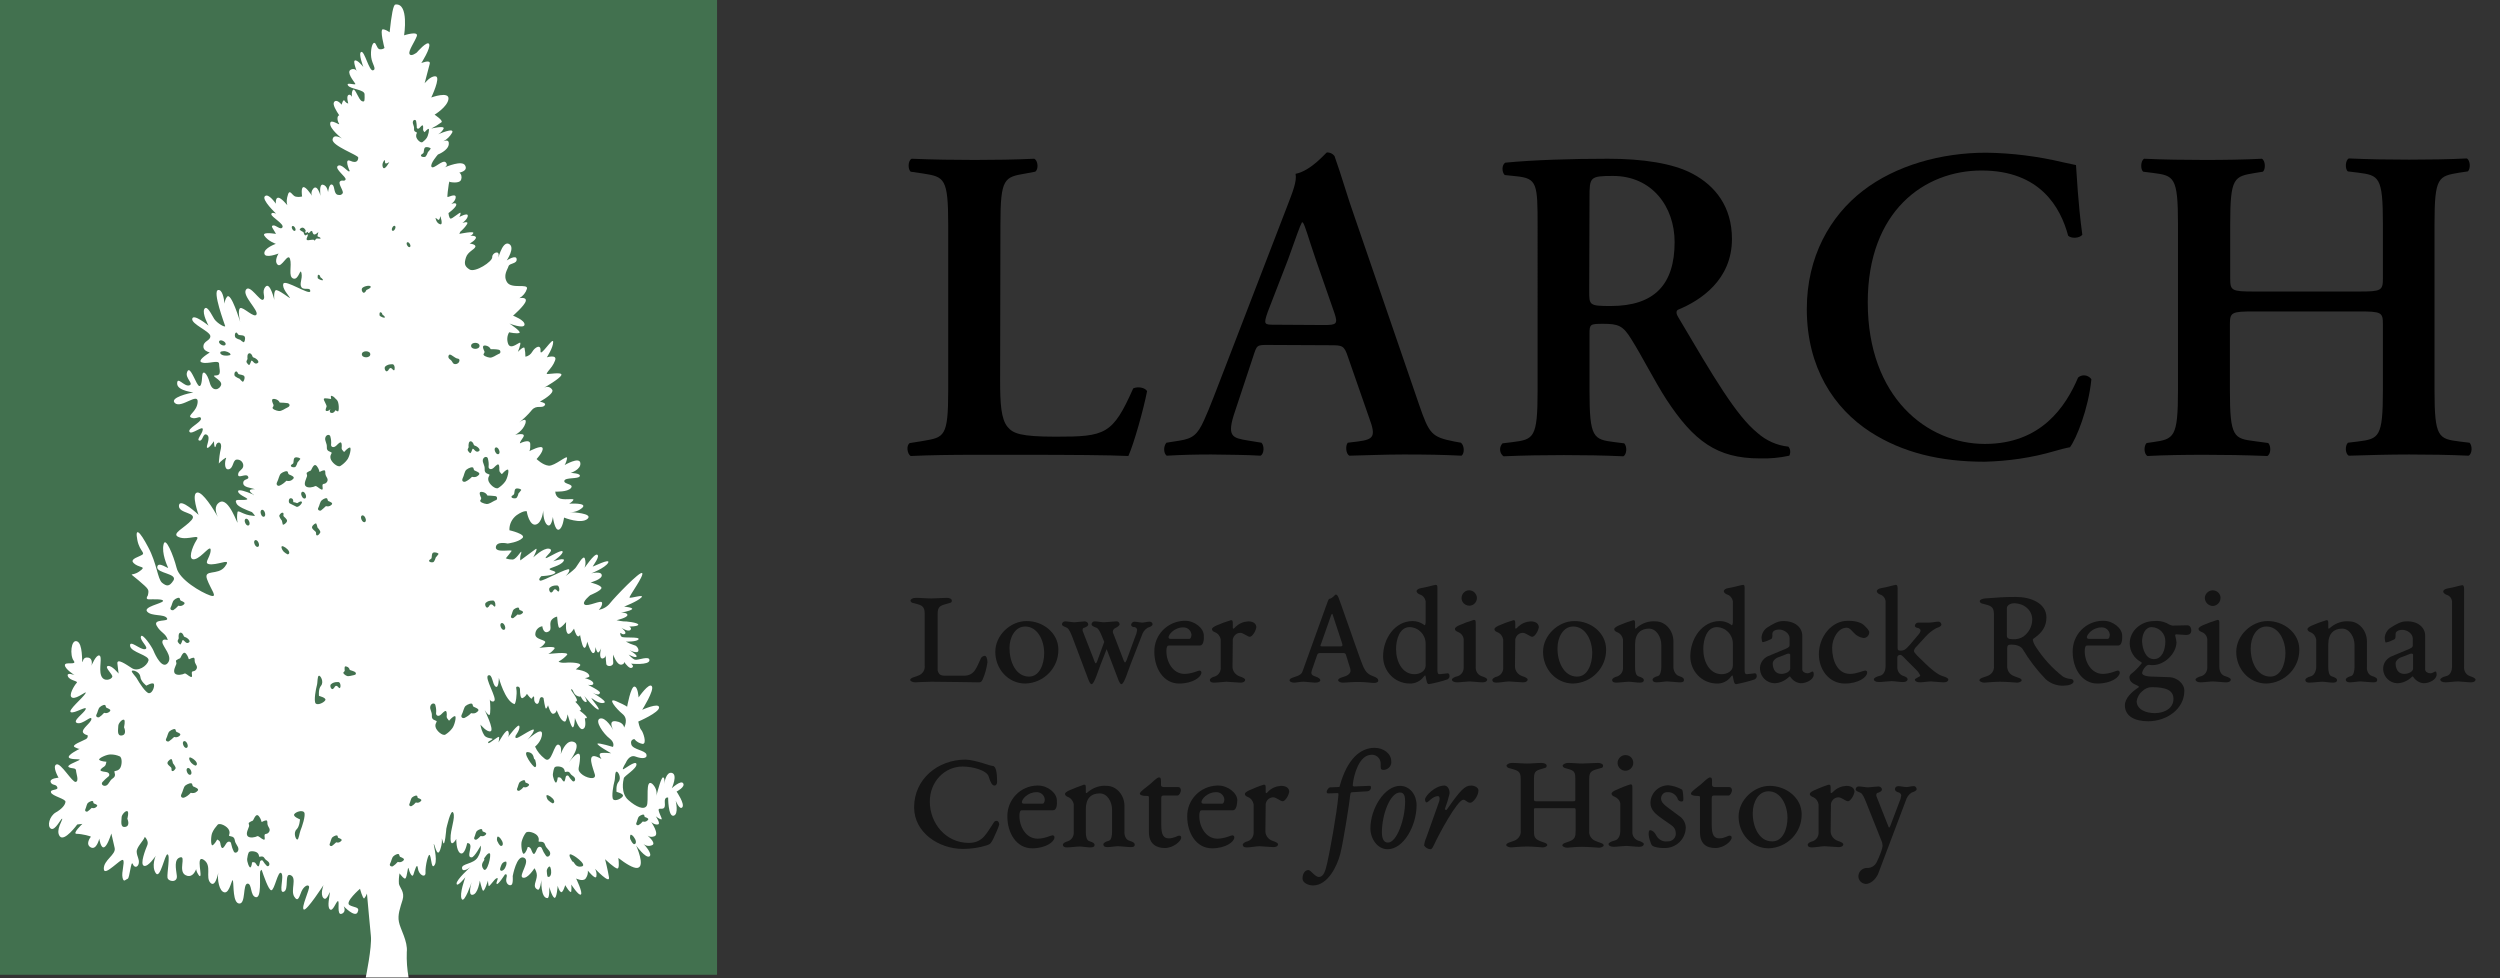 <svg xmlns="http://www.w3.org/2000/svg" xmlns:xlink="http://www.w3.org/1999/xlink" id="Layer_1" x="0px" y="0px" viewBox="0 0 828.4 324.1" style="enable-background:new 0 0 828.4 324.1;" xml:space="preserve"><rect x="0" y="0" width="828.4" height="324.1" fill="#333333" stroke="none"/><style type="text/css">	.st0{fill:#141414;}	.st1{fill:#42714F;}	.st2{fill:#FFFFFF;}</style><g id="Group_6">	<g id="Larch_copy_2">		<path d="M331.4,126.2c0,7.4,0.3,12.7,2.5,15.3c1.8,2.1,4.1,3.2,16,3.2c16.4,0,18.8-0.7,25.6-16c1.5-0.7,3.9-0.3,4.6,0.9   c-1.2,6.2-4.4,17.5-6.2,21.5c-6.2-0.3-18.9-0.4-35.5-0.4H323c-7.5,0-14.9,0.1-21.2,0.4c-1.2-0.6-1.6-3.6-0.3-4.3l4.4-0.7   c7-1.2,8.3-1.3,8.3-16.7v-55c0-15.4-1.3-15.8-8.3-16.9l-4.1-0.6c-1-0.7-1-3.7,0.3-4.3c7.4,0.3,14.1,0.4,20.9,0.4   c6.5,0,13.2-0.1,19.7-0.4c1.3,0.6,1.5,3.6,0.3,4.3l-3.2,0.6c-7,1.2-8.3,1.5-8.3,16.9L331.4,126.2z"></path>		<path d="M420.2,114.3c-3.8,0-3.7,0-5,4l-5.9,17.8c-3,8.7-1,9,4.4,9.9l4.3,0.7c1,1,0.9,3.7-0.3,4.3c-4.7-0.3-10.4-0.3-16.4-0.4   c-4.9,0-9.5,0.1-14.7,0.4c-1-0.7-1.2-3-0.1-4.3l4.4-0.7c4.3-0.7,5.9-1.9,8.1-6.8c1.8-3.9,4.1-10.1,7.2-18.1l20.3-52.7   c1.8-4.7,3.3-8.3,2.8-10.8c5.2-1,10.1-7.1,10.4-7.1c1,0,1.9,0.4,2.5,1.2c2.4,6.7,4.3,13.6,6.7,20.3l21.3,62   c3.4,9.9,4.2,10.8,11.7,12.3l2.2,0.4c1.2,1,1.2,3.6,0.2,4.3c-6.1-0.3-11.5-0.4-19.2-0.4c-6.4,0-12.9,0.3-18,0.4   c-1.2-0.7-1.3-3.4-0.5-4.3l3.3-0.4c5.3-0.7,6.1-1.6,3.8-7.8l-7-20.1c-1.3-4-1.9-4-6.1-4L420.2,114.3z M438.7,107.7   c4.1,0,4.7-0.3,3.5-3.9l-6.2-17.8c-2.7-7.9-3.5-11.2-4.3-12.3h-0.3c-0.6,1-2.1,5.3-4.6,12.3l-6.7,17.3c-1.5,4.3-1.2,4.3,2.4,4.3   L438.7,107.7z"></path>		<path d="M509.5,75.1c0-14.2-0.1-16-7.1-16.7l-3.8-0.4c-1-1-1-3.4,0.2-4.1c9.3-0.9,21.9-1.3,34-1.3c11.5,0,21.6,1.5,28.1,5   c7.5,4,13,10.9,13,21.6c0,13.6-10.5,20.4-17.8,23.4c-0.9,0.4-0.6,1.6,0,2.5c11.8,20,19.2,32.6,26.2,38.3c2.9,2.6,6.5,4.2,10.3,4.6   c0.7,0.8,0.8,2,0.3,3c-3.2,0.7-6.5,1-9.8,0.9c-14.2,0-21.9-5.8-30.9-19.5c-4-6.2-8.1-14.4-11.7-20.1c-2.7-4.4-4.3-5-9.2-5   c-4.4,0-4.6,0.1-4.6,3.3v18.9c0,15.7,1.3,16.1,8.3,17l3.2,0.4c1,1,0.9,3.7-0.3,4.3c-6.5-0.3-13.2-0.4-19.7-0.4s-13.2,0.1-20,0.4   c-1.3-1-1.5-2.8-0.5-4.1c0.1-0.1,0.1-0.1,0.2-0.2l3.3-0.4c7-0.9,8.3-1.3,8.3-17L509.5,75.1z M526.6,96.4c0,4.7,0,5,7.1,5   c14.5,0,21.2-7.1,21.2-21.2c0-11.7-7.5-21.9-20.4-21.9c-7.7,0-7.8,0.4-7.8,7.2L526.6,96.4z"></path>		<path d="M690,77.8c-1,1.2-3.7,1.3-4.7,0.3c-2.5-9.3-9.2-21.6-28.7-21.6c-18.8,0-37.7,13.3-37.7,43.7c0,31.5,19.7,46.9,38.8,46.9   c18.7,0,26.8-12.4,30.9-22c1.3-1.1,3.1-0.9,4.2,0.3c0.1,0.1,0.1,0.2,0.2,0.3c-1,9.9-5,19.7-7.1,22.5c-1.7,0.3-3.5,0.8-5.2,1.3   c-7.5,2.2-15.3,3.3-23.1,3.5c-14.7,0-27.2-3-37.9-9.9c-12-7.8-21-21.3-21-40.7c0-17.3,7.7-30.8,18.6-39.2s25.9-12.6,40.8-12.6   c8.6,0.1,17.2,1.2,25.6,3.2l4.2,0.9C688.2,58.1,688.5,66.8,690,77.8z"></path>		<path d="M746.9,103.2c-7.5,0-8,0.3-8,4.3v21.8c0,15.7,1.3,16,8.3,16.9l4.4,0.6c1,1,0.9,3.7-0.3,4.3c-7.7-0.3-14.3-0.4-20.9-0.4   s-13.2,0.1-18.8,0.4c-1.2-0.6-1.3-3.3-0.3-4.3l2.1-0.3c7-1,8.3-1.5,8.3-17.2v-55c0-15.7-1.3-16.1-8.3-17l-3.2-0.4   c-1-0.7-0.9-3.7,0.3-4.3c6.5,0.3,13.5,0.4,20,0.4s13.2-0.1,19-0.4c1.2,0.6,1.3,3.6,0.3,4.3l-2.5,0.4c-7,1.2-8.3,1.3-8.3,17v17.9   c0,4.1,0.4,4.4,8,4.4h34.6c7.5,0,8-0.3,8-4.4V74.2c0-15.7-1.3-16.1-8.3-17l-3.3-0.4c-1-0.7-0.9-3.7,0.3-4.3   c6.8,0.3,13.5,0.4,20,0.4c6.5,0,13.2-0.1,19.1-0.4c1.2,0.6,1.3,3.6,0.3,4.3l-2.7,0.4c-7,1.2-8.3,1.3-8.3,17v55.1   c0,15.7,1.3,16.1,8.3,17l3.3,0.4c1,1,0.9,3.7-0.3,4.3c-6.5-0.3-13.2-0.4-19.7-0.4c-6.8,0-13.5,0.2-20,0.4   c-1.2-0.6-1.3-3.3-0.3-4.3l3.3-0.4c7-0.9,8.3-1.3,8.3-17v-21.8c0-4-0.4-4.3-8-4.3L746.9,103.2z"></path>	</g>	<g id="outlines">		<path class="st0" d="M313.1,223.9h6.3c3.6,0,4.2-2.8,5.6-5.7c0.2-0.5,0.7-0.8,1.3-0.9c0.5,0,0.9,0.9,0.9,2.2   c-0.3,2-0.8,3.9-1.6,5.7c-0.4,0.7-0.5,0.9-1.3,0.9c-1.8,0-10.7-0.2-15.7-0.2c-2.2,0-5,0.2-5.4,0.2c-0.5,0-1.6-0.3-1.6-0.8   c0-0.7,1.6-1,2.6-1.4c1.5-0.5,2.4-1.9,2.2-3.4v-17.2c0-2.7-1.2-2.8-3.9-3.5c-0.4-0.1-0.8-0.4-0.8-0.8s0.7-0.9,1.7-0.9   c1.9,0,3.5,0.2,5.2,0.2s3.6-0.2,5.2-0.2c0.7,0,1.6,0.3,1.6,0.9s-0.3,0.7-0.7,0.8c-2.7,0.8-4,0.8-4,3.5v18.8   C311,223.4,311.6,223.9,313.1,223.9z"></path>		<path class="st0" d="M350.7,215.2c0.1,6.1-4.8,11.1-10.9,11.3c-5.8,0-10-4.9-10-10.5s5.1-10.2,10.3-10.2   C345.5,205.7,350.7,209.7,350.7,215.2z M341,224.2c3.5,0,5-4.2,5-7.8c0-4.2-2.2-8.8-6.3-8.8c-3.4,0-5.2,3.7-5.2,7.1   C334.5,219.3,336.6,224.2,341,224.2L341,224.2z"></path>		<path class="st0" d="M374.8,207c0.1-0.6,0.6-1,1.1-1c0,0,0,0,0,0c0.7,0,1.9,0.3,2.6,0.3s1.6-0.3,2.3-0.3c0.5-0.1,1.1,0.3,1.1,0.8   c0,0,0,0.1,0,0.1c0,0.5-0.9,0.9-1.6,1.1c-1,0.6-1.7,1.6-2,2.7l-3.7,9.5c-0.8,2-2.1,6.5-3,6.5c-0.5,0-0.9-1.1-1.2-1.9l-3.7-9.7   l-2,5.1c-0.8,2-2.1,6.5-3,6.5c-0.5,0-0.9-1.1-1.2-1.9l-5.2-13.8c-0.5-1.2-1.1-2.7-1.8-3s-1.6-0.6-1.6-1.1c0-0.6,0.5-1,1-1   c0,0,0.1,0,0.1,0c0.7,0,2.3,0.3,3,0.3s2.7-0.3,3.4-0.3s1.2,0.5,1.2,1s-0.6,0.9-1.6,1.2c-0.2,0-0.4,0.7-0.2,1.1l3.4,8.7   c0.2,0.5,0.6,1.9,0.9,1.9s0.7-1.4,0.9-1.9l1.9-5.2l-0.7-1.7c-0.5-1.2-1.1-2.7-1.9-3s-1.6-0.6-1.6-1.1c0-0.6,0.5-1,1-1   c0,0,0.1,0,0.1,0c0.7,0,2.3,0.3,3,0.3s3.3-0.3,4-0.3c0.6-0.1,1.1,0.3,1.2,0.9c0,0,0,0,0,0c0,0.5-0.6,0.9-1.4,1.3   c-0.7,0.3-1,1-0.8,1.7c0,0,0,0.1,0.1,0.1l3,7.8c0.2,0.5,0.6,1.8,0.9,1.8s0.7-1.3,0.9-1.8l2.6-7.1c0.3-0.6,0.4-1.3,0.5-1.9   c0-0.5-0.5-0.8-0.8-0.9C375.4,207.9,374.8,207.5,374.8,207z"></path>		<path class="st0" d="M397.6,213.9h-10c-0.7,0-0.8,0.1-0.9,0.5c-0.2,0.5-0.2,0.9-0.2,1.4c0,3.6,2.2,7.5,6,7.5   c2.4,0,4.5-1.1,4.9-1.1s0.7,0.2,0.7,0.7c0,1.4-2.8,3.6-7.4,3.6c-5.2,0-8.2-5.1-8.2-10.5c-0.1-5.6,4.3-10.1,9.9-10.3   c0.1,0,0.2,0,0.3,0c3.2,0,6.2,2.5,6.2,4.9C399,211.9,398.8,213.9,397.6,213.9z M387.9,211.7h6.2c0.5,0,0.7-0.8,0.7-1.5   c-0.2-1.4-1.4-2.4-2.8-2.3c-2.8,0-4.8,2.3-4.8,3.3C387.3,211.5,387.4,211.7,387.9,211.7L387.9,211.7z"></path>		<path class="st0" d="M402.3,226.2c-1.2,0-1.4-0.5-1.4-0.9s0.6-0.9,1.8-1.2c1.2-0.5,1.9-1.7,1.8-3v-9.2c-0.2-1.1-0.9-2-1.9-2.4   c-0.5-0.2-1-0.5-1-1s0.8-0.9,1.4-1.2c1.6-0.7,3.2-1.3,4.9-1.8c0.6,0,0.6,0.4,0.6,1.3v1.2c0,0.7,0.7,0,0.9-0.3   c1.2-1.1,2.6-1.7,4.2-1.8c1.9,0,2.7,0.9,2.7,2c-0.2,1-0.7,2-1.4,2.7c-0.2,0.2-0.5,0.4-0.8,0.4c-0.7,0-2.1-1.3-3.1-1.3   c-1.3,0-2.3,1-2.5,2.2l-0.1,9.2c0.1,1.4,1,2.5,2.3,3c1.3,0.4,1.9,0.8,1.9,1.2s-0.4,0.9-1.6,0.9c-1,0-3.8-0.3-4.6-0.3   C405.6,225.9,403.4,226.2,402.3,226.2z"></path>		<path class="st0" d="M444.9,226.2c-0.6,0-1.5-0.3-1.5-0.8c0-0.7,1.5-1,2.6-1.4c1.7-0.8,1.6-1.7,1.4-2.5l-1.4-4.5   c-0.1-0.4-0.4-0.6-0.8-0.6h-7.9c-0.3,0-0.7,0.2-0.8,0.5l-1.8,5.2c-0.3,0.9-0.3,1.6,1,2s1.8,0.9,1.8,1.3s-0.5,0.8-1.7,0.8   c-0.9,0-3-0.3-3.9-0.3c-1.2,0-2.3,0.3-3,0.3c-0.9,0-1.6-0.3-1.6-0.8c0-0.7,1.6-1,2.6-1.4c1.6-0.7,1.5-1,2.2-2.9l7.2-20   c0.8-2,0.8-2.6,1.3-2.7c0.9-0.1,1.8-1.4,2-1.4c0.8,0,1.1,1.6,1.8,3.4l6.2,17.6c1.4,3.8,1.9,5.1,4.2,6c1.5,0.5,1.9,1,1.9,1.5   s-0.5,0.8-1.4,0.8c-1.1,0-2.8-0.3-4.3-0.3C448.1,225.9,446.3,226.2,444.9,226.2z M438.2,214.2h5.8c1,0,1-0.2,0.5-1.7l-2.9-8.8   c-0.1-0.5-0.3-0.3-0.5,0.1l-3.3,9.4C437.5,213.9,437.3,214.2,438.2,214.2L438.2,214.2z"></path>		<path class="st0" d="M476.3,195.1v27c0,1.1,0.3,1.3,0.8,1.3s2.2-0.3,2.6-0.3s0.6,0.4,0.6,0.8c0.1,0.5-0.2,0.9-0.6,1.2   c-2,0.7-4.1,1.2-6.2,1.6c-0.4,0-0.6-0.4-0.7-0.7c-0.1-0.5-0.3-1.1-0.4-1.8c-0.1-0.5-0.2-0.5-0.6,0c-1.1,1.5-2.9,2.4-4.8,2.3   c-4.9-0.1-8.7-4.1-8.7-9c0-5.9,3.9-11.7,9.8-11.7c1.3,0,2.6,0.4,3.7,1.2c0.4,0.4,0.5,0.1,0.6-0.8v-7c-0.2-1-0.9-1.9-1.9-2.2   c-0.5-0.2-1.1-0.6-1.1-1.1s0.7-0.9,1.4-1c1.9-0.3,4.5-1.1,5-1.1S476.3,194.2,476.3,195.1z M468.7,223.4c1.8,0,3.7-1,3.7-2.9v-7.2   c0-3-2.3-5.4-5.3-5.5c-3.3,0-4.5,4-4.5,7.3C462.6,219.3,464.7,223.4,468.7,223.4z"></path>		<path class="st0" d="M483.1,209.4c-0.5-0.2-1-0.5-1-1s0.8-0.9,1.4-1.2c1.6-0.7,3.2-1.3,4.9-1.8c0.6,0,0.6,0.4,0.6,1.4v14.2   c-0.1,1.3,0.6,2.5,1.8,3c1.3,0.4,2,0.8,2,1.2s-0.4,0.9-1.6,0.9c-1,0-3.4-0.3-4.2-0.3c-0.9,0-3.2,0.3-4.2,0.3   c-1.2,0-1.7-0.5-1.7-0.9s0.8-0.9,2.1-1.2c1.2-0.5,1.9-1.7,1.8-3v-9.2C484.9,210.7,484.1,209.8,483.1,209.4z M489.4,198.1   c0,1.4-1.1,2.6-2.5,2.6s-2.6-1.1-2.6-2.5c0-1.4,1.1-2.6,2.5-2.6c0,0,0,0,0,0C488.2,195.6,489.3,196.7,489.4,198.1z"></path>		<path class="st0" d="M495.9,226.2c-1.2,0-1.4-0.5-1.4-0.9s0.6-0.9,1.8-1.2c1.2-0.5,1.9-1.7,1.8-3v-9.2c-0.2-1.1-0.9-2-1.9-2.4   c-0.5-0.2-1-0.5-1-1s0.8-0.9,1.4-1.2c1.6-0.7,3.2-1.3,4.9-1.8c0.6,0,0.6,0.4,0.6,1.3v1.2c0,0.7,0.7,0,0.9-0.3   c1.2-1.1,2.6-1.7,4.2-1.8c1.9,0,2.7,0.9,2.7,2c-0.2,1-0.7,2-1.4,2.7c-0.2,0.2-0.5,0.4-0.8,0.4c-0.7,0-2.1-1.3-3.1-1.3   c-1.3,0-2.3,1-2.5,2.2L502,221c0.1,1.4,1,2.5,2.3,3c1.3,0.4,1.9,0.8,1.9,1.2s-0.4,0.9-1.6,0.9c-1,0-3.8-0.3-4.6-0.3   S496.9,226.2,495.9,226.2z"></path>		<path class="st0" d="M532.2,215.2c0.1,6.1-4.8,11.1-10.9,11.3c-5.8,0-10-4.9-10-10.5s5.2-10.2,10.3-10.2   C527.1,205.7,532.2,209.7,532.2,215.2z M522.6,224.2c3.5,0,5-4.2,5-7.8c0-4.2-2.2-8.8-6.3-8.8c-3.4,0-5.2,3.7-5.2,7.1   C516,219.3,518.2,224.2,522.6,224.2L522.6,224.2z"></path>		<path class="st0" d="M556.3,224c1.3,0.4,1.7,0.8,1.7,1.2s0,0.9-1.3,0.9c-1,0-3.4-0.3-4.2-0.3c-0.9,0-2.5,0.3-3.5,0.3   c-1.2,0-1.4-0.5-1.4-0.9s0.6-0.9,1.8-1.2c0.8-0.2,1.1-1.9,1.1-3v-7.2c0-2.8-1.7-5.5-4.1-5.5c-2.7,0-4.6,1.6-4.6,5.2v7.6   c0,1.2,0.2,2.7,1.1,3c1.3,0.4,1.8,0.8,1.8,1.2s-0.1,0.9-1.4,0.9c-1,0-2.7-0.3-3.5-0.3c-1,0-3.2,0.3-4.2,0.3   c-1.2,0-1.4-0.5-1.4-0.9s0.6-0.9,1.8-1.2c1.2-0.5,1.9-1.7,1.8-3v-9.2c-0.2-1.1-0.9-2-1.9-2.4c-0.5-0.2-1-0.5-1-1s0.8-0.9,1.4-1.2   c1.6-0.7,3.2-1.3,4.9-1.8c0.6,0,0.6,0.4,0.6,1.3v1.2c0,0.7,0.6,0,0.9-0.3c1.7-1.3,3.8-2,5.9-1.8c3.3,0,5.9,3.1,5.9,6.6v8.6   C554.5,222.1,555.1,223.6,556.3,224z"></path>		<path class="st0" d="M578.1,195.1v27c0,1.1,0.3,1.3,0.8,1.3s2.2-0.3,2.6-0.3s0.6,0.4,0.6,0.8c0.1,0.5-0.2,0.9-0.6,1.2   c-2,0.7-4.1,1.2-6.2,1.6c-0.4,0-0.6-0.4-0.7-0.7c-0.1-0.5-0.3-1.1-0.4-1.8c-0.1-0.5-0.2-0.5-0.6,0c-1.1,1.5-2.9,2.4-4.8,2.3   c-4.9-0.1-8.7-4.1-8.7-9c0-5.9,3.9-11.7,9.8-11.7c1.3,0,2.6,0.4,3.7,1.2c0.4,0.4,0.5,0.1,0.6-0.8v-7c-0.2-1-0.9-1.9-1.9-2.2   c-0.5-0.2-1.1-0.6-1.1-1.1s0.7-0.9,1.4-1c1.9-0.3,4.5-1.1,5-1.1S578.1,194.2,578.1,195.1z M570.5,223.4c1.8,0,3.7-1,3.7-2.9v-7.2   c0-3-2.3-5.4-5.3-5.5c-3.3,0-4.5,4-4.5,7.3C564.4,219.3,566.5,223.4,570.5,223.4L570.5,223.4z"></path>		<path class="st0" d="M597.2,210.6v11.2c0,0.8,0.9,1.3,1.7,1.3s1.4-0.6,1.7-0.6s0.4,0.5,0.4,1c0,1.7-2.4,2.9-4.3,2.9   c-1.3-0.1-2.5-0.8-3.3-1.9c-0.3-0.5-0.4-0.4-0.7-0.1c-1.3,1.2-3,2-4.8,2c-2.5-0.1-4.5-2.1-4.7-4.5c-0.2-1.9,0.9-3.6,2.5-4.4   l6.2-2.6c0.8-0.4,1.1-0.6,1.1-1.1v-2.3c0-1.6-1.8-2.9-3.5-2.9c-1,0-2.2,0.4-2.2,1.4c0,1.2,0,1.6-0.5,1.8c-0.8,0.4-1.7,0.8-2.7,1   c-0.3,0-0.4-1.2-0.4-1.6c0.1-1.3,0.8-2.5,1.8-3.2c1.7-1.1,3.5-2.2,5.2-2.2C595,205.7,597.2,208.1,597.2,210.6z M590.3,223.3   c1.3,0,2.9-0.7,2.9-1.8V217c0-0.5-0.6-0.5-1.1-0.3l-2.3,0.9c-1.7,0.5-2.4,1.5-2.4,2.3C587.5,222.2,588.6,223.3,590.3,223.3   L590.3,223.3z"></path>		<path class="st0" d="M602.7,216.8c0-5.7,4.1-11.1,9.6-11.1c3.3,0,4.8,0.9,5.5,1.6s1.6,1.6,1.6,2.2c0,1-0.8,1.9-1.8,1.9   c-0.1,0-0.1,0-0.2,0c-1.2-0.2-2.3-0.8-3.1-1.7c-0.8-0.8-1.4-1.7-2.4-1.7c-2.8,0-4.8,3.5-4.8,6.7c0,4.2,1.8,8.6,5.9,8.6   c2.2,0,4.5-1.1,5-1.1s0.7,0.2,0.7,0.7c0,1.4-2.8,3.6-7.4,3.6C606.1,226.5,602.7,221.9,602.7,216.8z"></path>		<path class="st0" d="M632.1,219.1c-1.1-1.1-1.9-2.1-2.4-2.1c-0.7,0-1,0.4-1,0.9v3c-0.1,1.3,0.6,2.5,1.8,3c1.3,0.4,1.6,0.8,1.6,1.2   s-0.4,0.9-1.6,0.9c-1,0-2.9-0.3-3.7-0.3c-0.9,0-3.2,0.3-4.2,0.3c-1.2,0-1.7-0.5-1.7-0.9s0.8-0.9,2.1-1.2s1.8-1.9,1.8-3v-21.7   c-0.1-1-0.8-1.9-1.8-2.2c-0.5-0.2-1.1-0.6-1.1-1.1s0.7-0.9,1.4-1c1.9-0.3,4.5-1.1,4.9-1.1s0.6,0.3,0.6,1.3v19.6   c0,0.6,0.1,0.9,1,0.9s1.6-0.2,3.1-2l2.7-3.2c0.4-0.4,0.7-0.9,0.8-1.4c0-0.5-0.5-0.8-0.8-0.9c-0.7-0.1-1.1-0.3-1.1-0.8   c0.1-0.6,0.6-1,1.2-1c0,0,0,0,0,0h3.7c0.7,0,2.1-0.3,2.8-0.3c0.5-0.1,1,0.3,1.1,0.9c0,0,0,0.1,0,0.1c0,0.5-0.9,0.9-1.6,1.1   c-1.3,0.7-2.5,1.6-3.5,2.7l-3.2,3.5c-0.4,0.4-0.7,0.8-0.8,1.4c0,0.7,1.8,2.2,3.7,4.1s4.3,3.8,5.7,4.2s2,0.8,2,1.2   s-0.4,0.9-1.6,0.9c-1,0-3.4-0.3-4.2-0.3c-0.9,0-2.6,0.3-3.6,0.3c-1.2,0-1.7-0.5-1.7-0.9s1.8-1,1.8-1.3c-0.3-0.7-0.7-1.3-1.2-1.8   L632.1,219.1z"></path>		<path class="st0" d="M683.6,224.2c0.8,0.5,1.7,0.7,2.7,0.8c0.4,0,0.8,0.4,0.8,0.8c0,0.9-1.7,1.4-3.3,1.4c-2.2,0.1-4.4-0.7-6-2.2   c-2.9-3-5.4-6.3-7.5-9.8c-0.6-1-1.9-1.6-3.9-1.6c-1,0-1.3,0.3-1.3,1.3v5.7c-0.1,1.5,0.8,2.9,2.2,3.4c1,0.5,2.6,0.7,2.6,1.4   c0,0.5-1,0.8-1.5,0.8c-0.3,0-3.5-0.3-5.7-0.3c-2,0-4.9,0.3-5.2,0.3c-0.5,0-1.6-0.3-1.6-0.8c0-0.7,1.6-1,2.6-1.4   c1.5-0.5,2.4-1.9,2.2-3.4v-17.1c0-2.7-1.2-2.8-3.9-3.5c-0.4-0.1-0.8-0.4-0.8-0.8s0.7-0.8,1.7-0.9c4.2-0.3,6.1-0.5,10.3-0.5   c4.8,0,10.1,2,10.1,6.8c0,3-1.5,5-3.7,6.6c-0.6,0.5-0.8,0.4-0.8,0.9c0.2,0.9,0.6,1.7,1.1,2.4C677.1,218.2,680.1,221.5,683.6,224.2   z M670.5,210.9c1.8-1.3,2.9-3.4,2.9-5.6c0-3.2-2.8-5.4-6-5.4c-1.3,0-2.4,0.7-2.4,1.6v9.1c0,0.9,0.6,1.2,1.9,1.2   C668.2,211.9,669.5,211.6,670.5,210.9z"></path>		<path class="st0" d="M701.9,213.9h-10c-0.7,0-0.8,0.1-0.9,0.5c-0.2,0.5-0.2,0.9-0.2,1.4c0,3.6,2.2,7.5,6,7.5   c2.4,0,4.5-1.1,4.9-1.1s0.7,0.2,0.7,0.7c0,1.4-2.7,3.6-7.4,3.6c-5.2,0-8.2-5.1-8.2-10.5c-0.1-5.6,4.3-10.2,9.9-10.3   c0.1,0,0.2,0,0.3,0c3.2,0,6.2,2.5,6.2,4.9C703.3,211.9,703.1,213.9,701.9,213.9z M692.2,211.7h6.2c0.5,0,0.7-0.8,0.7-1.5   c-0.2-1.4-1.4-2.4-2.8-2.3c-2.8,0-4.8,2.3-4.8,3.3C691.6,211.5,691.7,211.7,692.2,211.7L692.2,211.7z"></path>		<path class="st0" d="M718,206.5c0.6,0.4,1.3,0.7,1.9,0.8l4.9-0.1c1,0,1.3,1,1.3,1.7c0,0.9-0.5,1.5-1.7,1.5c-0.6,0-2.8-0.2-3.2-0.2   s-0.5,0.2-0.4,0.5c0.2,0.7,0.3,1.4,0.4,2.1c0,3.5-3.7,7.6-8,7.6c-0.5,0-1-0.1-1.2-0.1c-0.2,0-0.4,0.1-0.6,0.2   c-0.8,0.6-1.4,1.5-1.6,2.5c0,0.7,1.3,1.2,3.5,1.2l5.7,0.2c2.1,0.1,4.8,1.9,4.8,4.5c0,6.1-5.9,10.1-12,10.1c-4.3,0-7.7-1.6-7.7-5.3   c0-2.3,2.3-4.5,4.5-5.9c0.2-0.1,0.2-0.4-0.3-0.6c-1.6-0.7-2.7-1.3-2.7-2.9c0.1-0.4,0.3-0.8,0.7-1.1c1.2-0.9,2.2-2,3.2-3.2   c0.2-0.2,0.3-0.4,0-0.6c-2.3-1.2-3.8-3.6-3.8-6.2c0-4.2,3.8-7.4,8-7.4C715.2,205.6,716.7,205.9,718,206.5z M714,236.3   c3.5,0,6.2-1.8,6.2-4.7s-2.5-3.9-7.2-3.9c-1.2,0-2.3,0.5-3.2,1.4c-1,0.8-1.6,2-1.8,3.3C708.1,235.2,711.2,236.3,714,236.3   L714,236.3z M713.7,218.4c2.7,0,3.8-3,3.8-5.8c0.1-2.6-1.9-4.7-4.5-4.8c-2.2,0-3.2,2.5-3.2,4.7C709.9,215.1,711,218.4,713.7,218.4   z"></path>		<path class="st0" d="M729.5,209.4c-0.5-0.2-1-0.5-1-1s0.8-0.9,1.4-1.2c1.6-0.7,3.2-1.3,4.9-1.8c0.6,0,0.6,0.4,0.6,1.4v14.2   c0,1.2,0.5,2.6,1.8,3s2,0.8,2,1.2s-0.4,0.9-1.6,0.9c-1,0-3.4-0.3-4.2-0.3c-1,0-3.2,0.3-4.2,0.3c-1.2,0-1.7-0.5-1.7-0.9   s0.8-0.9,2.1-1.2c1.2-0.5,1.9-1.7,1.8-3v-9.2C731.3,210.7,730.6,209.8,729.5,209.4z M735.8,198.1c0,1.4-1.1,2.6-2.5,2.7   c-1.4,0-2.6-1.1-2.7-2.5s1.1-2.6,2.5-2.7c0,0,0,0,0.1,0C734.6,195.6,735.8,196.7,735.8,198.1z"></path>		<path class="st0" d="M761.9,215.2c0.1,6.1-4.8,11.1-10.9,11.3c-5.8,0-10-4.9-10-10.5s5.2-10.2,10.3-10.2   C756.7,205.7,761.9,209.7,761.9,215.2z M752.3,224.2c3.5,0,5-4.2,5-7.8c0-4.2-2.2-8.8-6.3-8.8c-3.4,0-5.2,3.7-5.2,7.1   C745.7,219.3,747.9,224.2,752.3,224.2L752.3,224.2z"></path>		<path class="st0" d="M786,224c1.3,0.4,1.7,0.8,1.7,1.2s0,0.9-1.3,0.9c-1,0-3.4-0.3-4.2-0.3c-0.9,0-2.5,0.3-3.5,0.3   c-1.2,0-1.4-0.5-1.4-0.9s0.6-0.9,1.8-1.2c0.8-0.2,1.1-1.9,1.1-3v-7.2c0-2.8-1.7-5.5-4.1-5.5c-2.7,0-4.6,1.6-4.6,5.2v7.6   c0,1.2,0.2,2.7,1.1,3c1.3,0.4,1.8,0.8,1.8,1.2s-0.1,0.9-1.4,0.9c-1,0-2.7-0.3-3.5-0.3c-1,0-3.2,0.3-4.2,0.3   c-1.2,0-1.4-0.5-1.4-0.9s0.6-0.9,1.8-1.2s1.8-1.9,1.8-3v-9.2c-0.2-1.1-0.9-2-1.9-2.4c-0.5-0.2-1-0.5-1-1s0.8-0.9,1.4-1.2   c1.6-0.7,3.2-1.3,4.9-1.8c0.6,0,0.6,0.4,0.6,1.3v1.2c0,0.7,0.6,0,1-0.3c1.7-1.3,3.7-2,5.9-1.8c3.3,0,5.9,3.1,5.9,6.6v8.6   C784.2,222.1,784.7,223.6,786,224z"></path>		<path class="st0" d="M803.6,210.6v11.2c0,0.8,0.9,1.3,1.7,1.3s1.4-0.6,1.7-0.6s0.4,0.5,0.4,1c0,1.7-2.4,2.9-4.3,2.9   c-1.3-0.1-2.5-0.8-3.3-1.9c-0.3-0.5-0.4-0.4-0.7-0.1c-1.3,1.2-3,2-4.8,2c-2.4-0.1-4.4-2-4.6-4.4c-0.2-1.9,0.9-3.6,2.5-4.4l6.2-2.6   c0.8-0.4,1.1-0.6,1.1-1.1v-2.3c0-1.6-1.8-2.9-3.5-2.9c-1,0-2.2,0.4-2.2,1.4c0,1.2,0,1.6-0.5,1.8c-0.8,0.4-1.7,0.8-2.7,1   c-0.3,0-0.4-1.2-0.4-1.6c0.1-1.3,0.8-2.5,1.8-3.2c1.7-1.1,3.5-2.2,5.2-2.2C801.4,205.7,803.6,208.1,803.6,210.6z M796.7,223.3   c1.3,0,2.9-0.7,2.9-1.8V217c0-0.5-0.6-0.5-1.1-0.3l-2.3,0.9c-1.7,0.5-2.4,1.5-2.4,2.3C793.9,222.2,795,223.3,796.7,223.3z"></path>		<path class="st0" d="M810.7,197.1c-0.5-0.2-1.1-0.6-1.1-1.1s0.7-0.9,1.4-1c1.9-0.3,4.5-1.1,4.9-1.1s0.6,0.4,0.6,1.3v25.8   c-0.1,1.3,0.6,2.5,1.8,3c1.3,0.4,2,0.8,2,1.2s-0.4,0.9-1.6,0.9c-1,0-3.4-0.3-4.2-0.3c-1,0-3.2,0.3-4.2,0.3c-1.2,0-1.7-0.5-1.7-0.9   s0.8-0.9,2.1-1.2s1.8-1.9,1.8-3v-21.7C812.4,198.2,811.7,197.4,810.7,197.1z"></path>		<path class="st0" d="M329,253.8c1.1,0.1,1.4,2.6,1.4,5.2c0,0.8-0.3,1.3-0.9,1.3c-0.7,0-1.3-1-1.9-3s-5.2-3.3-8.6-3.3   c-6.1,0-10.9,5.1-10.9,11.6c0,7.2,5.3,13.7,12.9,13.7c4.8,0,5.9-3.3,8.4-6.9c0.2-0.3,0.5-0.4,0.9-0.4c0.4,0,0.8,0.5,0.8,1.3   c-0.5,1.5-1.2,3-1.9,4.5c-0.8,1.6-1,1.9-2.2,2.3c-2.5,0.8-5.2,1.2-7.9,1.2c-8,0-16.2-5.4-16.2-13.8c0-9.3,7.8-15.8,17.1-15.8   C323.7,251.9,327.9,253.8,329,253.8z"></path>		<path class="st0" d="M348.9,268.5h-10c-0.7,0-0.8,0.1-0.9,0.5c-0.2,0.5-0.2,0.9-0.2,1.4c0,3.6,2.2,7.5,6,7.5   c2.4,0,4.4-1.1,4.9-1.1s0.7,0.2,0.7,0.7c0,1.4-2.8,3.6-7.4,3.6c-5.2,0-8.2-5.1-8.2-10.5c-0.1-5.6,4.3-10.2,9.9-10.3   c0.1,0,0.2,0,0.3,0c3.2,0,6.2,2.5,6.2,4.9C350.3,266.6,350.2,268.5,348.9,268.5z M339.3,266.3h6.2c0.5,0,0.7-0.8,0.7-1.5   c-0.2-1.4-1.4-2.4-2.8-2.3c-2.8,0-4.8,2.3-4.8,3.3C338.7,266.1,338.7,266.3,339.3,266.3z"></path>		<path class="st0" d="M374.3,278.6c1.3,0.4,1.7,0.8,1.7,1.2s0,0.9-1.3,0.9c-1,0-3.4-0.3-4.2-0.3c-1,0-2.5,0.3-3.5,0.3   c-1.2,0-1.4-0.5-1.4-0.9s0.6-0.9,1.8-1.2c0.9-0.2,1.1-1.9,1.1-3v-7.2c0-2.8-1.6-5.5-4.1-5.5c-2.8,0-4.6,1.6-4.6,5.2l0,7.6   c0,1.2,0.2,2.7,1.1,3c1.3,0.4,1.8,0.8,1.8,1.2s-0.1,0.9-1.4,0.9c-1,0-2.7-0.3-3.5-0.3c-1,0-3.2,0.3-4.2,0.3   c-1.2,0-1.4-0.5-1.4-0.9s0.6-0.9,1.8-1.2c1.2-0.5,1.9-1.7,1.8-3v-9.2c-0.2-1.1-0.9-2-1.9-2.4c-0.5-0.2-1-0.5-1-1s0.8-0.9,1.4-1.2   c1.6-0.7,3.2-1.3,4.9-1.9c0.6,0,0.6,0.4,0.6,1.3v1.2c0,0.7,0.6,0,1-0.3c1.7-1.3,3.8-2,5.9-1.8c3.3,0,5.9,3.1,5.9,6.6v8.6   C372.5,276.7,373,278.3,374.3,278.6z"></path>		<path class="st0" d="M380.7,275.7v-11.3c0-0.4,0.3-0.7-1.5-0.7c-0.4,0-1.5-0.2-1.5-0.7c0-0.7,2-2,3.2-3c0.7-0.6,2.5-2.4,3.1-2.4   s0.7,0.4,0.7,1.2v1.3c0,0.5,0.4,0.7,1,0.7h4.6c0.8,0,1,0.6,1,1.1s-0.5,1.7-1.1,1.7h-4.6c-0.6,0-0.8,0.2-0.8,0.9v8.9   c0,3.3,0.8,4.4,2.5,4.4s2.9-0.9,3.4-0.9s0.7,0.2,0.7,0.7c0,1.1-2.6,3.4-5.4,3.4S380.7,279.7,380.7,275.7z"></path>		<path class="st0" d="M408.5,268.5h-10c-0.7,0-0.8,0.1-0.9,0.5c-0.2,0.5-0.2,0.9-0.2,1.4c0,3.6,2.2,7.5,6,7.5   c2.4,0,4.5-1.1,4.9-1.1s0.7,0.2,0.7,0.7c0,1.4-2.8,3.6-7.4,3.6c-5.2,0-8.2-5.1-8.2-10.5c-0.1-5.6,4.3-10.1,9.9-10.3   c0.1,0,0.2,0,0.4,0c3.2,0,6.3,2.5,6.3,4.9C409.9,266.6,409.7,268.5,408.5,268.5z M398.8,266.3h6.2c0.5,0,0.7-0.8,0.7-1.5   c-0.2-1.4-1.4-2.4-2.8-2.3c-2.8,0-4.8,2.3-4.8,3.3C398.2,266.1,398.3,266.3,398.8,266.3L398.8,266.3z"></path>		<path class="st0" d="M413.2,280.8c-1.2,0-1.4-0.5-1.4-0.9s0.6-0.9,1.8-1.2c1.2-0.5,1.9-1.7,1.8-3v-9.2c-0.2-1.1-0.9-2-1.9-2.4   c-0.5-0.2-1-0.5-1-1s0.8-0.9,1.4-1.2c1.6-0.7,3.2-1.4,4.9-1.9c0.6,0,0.6,0.4,0.6,1.3v1.2c0,0.7,0.7,0,0.9-0.3   c1.1-1.1,2.6-1.7,4.2-1.8c1.9,0,2.7,0.9,2.7,2c-0.2,1-0.7,2-1.4,2.7c-0.2,0.2-0.5,0.4-0.8,0.4c-0.7,0-2.1-1.3-3.1-1.3   c-1.3,0-2.3,1-2.5,2.2l-0.1,9.2c0.1,1.4,1,2.5,2.3,3c1.3,0.4,1.9,0.8,1.9,1.2s-0.4,0.9-1.6,0.9c-1,0-3.8-0.3-4.6-0.3   S414.2,280.8,413.2,280.8z"></path>		<path class="st0" d="M461,252.2c0.2,1.4-0.8,2.7-2.3,2.9c-0.1,0-0.2,0-0.3,0c-1,0-0.9-0.6-0.9-1.9c0.1-1.6-1.1-3-2.7-3.1   c-0.1,0-0.2,0-0.3,0c-4.2,0-5.9,6.8-6.2,9.6c0,0.3-0.3,0.9,0.5,0.9l4.9-0.2c0.5,0,0.6,0.1,0.6,0.6c0,0.6-0.5,1.1-1.1,1.2l-5,0.3   c-0.6,0-0.7,0.2-0.8,1c-0.2,2.4-2.3,15.6-3.3,19.5s-4.1,10.4-9,10.4c-1.5,0-3.5-0.8-3.5-2.3s0.7-2.8,2-2.8c0.7,0,2.2,2.3,3.4,2.3   c1.6,0,2.2-2,2.8-4.7c0.8-3.4,3.2-16.5,3.7-22.4c0-0.5,0.1-0.7-0.4-0.7l-2.7,0.1c-0.5,0-0.8,0-0.8-0.5s0.6-1.4,1.1-1.5l2.7-0.1   c0.5,0,0.5-0.1,0.6-0.6c2.4-8.5,6.6-12.4,11.5-12.4C458.4,247.8,461,249.7,461,252.2z"></path>		<path class="st0" d="M469.4,266.8c0,6.8-4.3,14.6-9.6,14.6c-3.4,0-5.7-3.5-5.7-6.9c0-6.6,4.7-14.1,9.8-14.1   C467.2,260.4,469.4,263.4,469.4,266.8z M459.9,279.2c3,0,5.7-7.9,5.7-13.6c0-1.5-0.2-3-1.7-3c-3.3,0-6,7.4-6,13.2   C457.9,277.4,458.3,279.2,459.9,279.2z"></path>		<path class="st0" d="M475.2,279.9c-0.2,0.4-0.6,1.4-1.1,1.5c-0.9,0-1.7-0.5-2.2-1.2c0.1-0.9,0.3-1.8,0.7-2.6l4.2-11.8   c0.3-0.7,0.4-2-0.3-2c-1.8,0-3.2,2.1-3.8,2.1c-0.3,0-0.5-0.6-0.5-1c0-1.1,3.3-4.6,6.4-4.6c1.1,0,1.9,1.4,1.7,2.8   c-0.4,1.7-0.9,3.3-1.5,4.9c-0.1,0.3,0.4,0.5,0.6,0.3c4.6-6.6,6-8,8.1-8c1,0,2.4,0.6,2.4,1.6c0,1.9-1.8,4.1-2.7,4.1   c-1.1,0-1.5-1-2.3-1C482.9,265,476.6,276.8,475.2,279.9z"></path>		<path class="st0" d="M508.3,275.2c0,1.8,0.1,2.7,1.8,3.4c1,0.5,2.6,0.7,2.6,1.4c0,0.5-1,0.8-1.5,0.8c-0.3,0-3-0.3-5.2-0.3   s-5,0.3-5.3,0.3c-0.5,0-1.6-0.3-1.6-0.8c0-0.7,1.6-1,2.6-1.4c1.4-0.5,2.4-1.9,2.2-3.4v-17.2c0-2.7-1.2-2.7-3.9-3.5   c-0.4-0.1-0.8-0.4-0.8-0.8s0.9-0.9,1.7-0.9c1.8,0,3.5,0.2,5.2,0.2s3.1-0.2,4.7-0.2c0.7,0,1.7,0.3,1.7,0.9s-0.3,0.7-0.7,0.8   c-2.7,0.8-3.5,0.8-3.5,3.5v7c0,0.2,0.1,0.5,0.6,0.5h12.5c0.5,0,0.6-0.1,0.6-0.6v-6.9c0-2.7-0.7-2.7-3.4-3.5   c-0.4-0.1-0.8-0.4-0.8-0.8s1-0.9,1.7-0.9c1.8,0,3.1,0.2,4.8,0.2s3.6-0.2,5.2-0.2c0.7,0,1.7,0.3,1.7,0.9s-0.3,0.7-0.7,0.8   c-2.7,0.8-3.9,0.8-3.9,3.5v17.3c-0.2,1.5,0.8,2.9,2.2,3.4c1,0.5,2.6,0.7,2.6,1.4c0,0.5-1,0.8-1.5,0.8c-0.3,0-3.5-0.3-5.7-0.3   s-4.5,0.3-4.9,0.3c-0.5,0-1.6-0.3-1.6-0.8c0-0.7,1.6-1,2.6-1.4c1.6-0.7,1.8-1.6,1.8-3.4v-7c0-0.5-0.2-0.5-0.7-0.5H509   c-0.5,0-0.7,0-0.7,0.4L508.3,275.2z"></path>		<path class="st0" d="M535,264c-0.5-0.2-1-0.5-1-1s0.8-0.9,1.4-1.2c1.6-0.7,3.2-1.4,4.9-1.9c0.6,0,0.6,0.4,0.6,1.4v14.2   c-0.1,1.3,0.6,2.5,1.8,3c1.3,0.4,2,0.8,2,1.2s-0.4,0.9-1.6,0.9c-1,0-3.4-0.3-4.2-0.3c-0.9,0-3.2,0.3-4.2,0.3   c-1.2,0-1.7-0.5-1.7-0.9s0.8-0.9,2.1-1.2s1.8-1.9,1.8-3v-9.2C536.8,265.3,536,264.4,535,264z M541.2,252.8c0,1.4-1.2,2.6-2.6,2.6   c-1.4,0-2.6-1.2-2.6-2.6s1.2-2.6,2.6-2.6C540.1,250.2,541.2,251.3,541.2,252.8L541.2,252.8z"></path>		<path class="st0" d="M557.1,261.5c0.3,0.1,0.4,0.3,0.5,0.8c0.1,0.8,0.2,1.5,0.2,2.3c0,0.6,0,1-0.6,1c-0.7,0-1.3-0.5-1.4-1.2   c-0.6-1.2-1.9-2-3.2-1.9c-1.2-0.1-2.1,0.8-2.2,2c0,0,0,0,0,0c0,1.3,1,2.1,2,2.9l3.9,2.9c1.3,0.8,2.2,2.2,2.3,3.8   c0,3.9-3.2,7-7.1,6.9c0,0,0,0-0.1,0c-1.1,0-2.1-0.1-3.1-0.4c-0.7-0.3-0.9-0.3-1.2-1c-0.4-1-0.7-2-0.8-3c0-0.8,0-1.5,0.5-1.5   s1.4,0.4,2.1,1.9c0.8,1.3,2.2,2,3.6,1.8c1.4,0.1,2.7-0.9,2.8-2.4c0-2.1-1-2.6-2.1-3.4l-2.3-1.6c-2.1-1.5-4-2.9-4-5.3   c0-3.3,2.7-5.9,6-5.9C554.4,260.4,555.8,260.8,557.1,261.5z"></path>		<path class="st0" d="M563.3,275.7v-11.3c0-0.4,0.3-0.7-1.5-0.7c-0.4,0-1.5-0.2-1.5-0.7c0-0.7,2-2,3.2-3c0.7-0.6,2.5-2.4,3.1-2.4   s0.7,0.4,0.7,1.2v1.3c0,0.5,0.4,0.7,1,0.7h4.6c0.8,0,1,0.6,1,1.1s-0.5,1.7-1.1,1.7H568c-0.6,0-0.8,0.2-0.8,0.9v8.9   c0,3.3,0.8,4.4,2.5,4.4s2.9-0.9,3.4-0.9s0.7,0.2,0.7,0.7c0,1.1-2.5,3.4-5.4,3.4S563.3,279.7,563.3,275.7z"></path>		<path class="st0" d="M597,269.8c0.1,6.1-4.8,11.1-10.9,11.3c-5.8,0-10-4.9-10-10.5s5.2-10.2,10.3-10.2   C591.8,260.4,597,264.3,597,269.8z M587.3,278.8c3.5,0,5-4.2,5-7.8c0-4.2-2.2-8.8-6.3-8.8c-3.4,0-5.2,3.7-5.2,7.1   C580.7,273.9,582.9,278.9,587.3,278.8L587.3,278.8z"></path>		<path class="st0" d="M600.4,280.8c-1.2,0-1.4-0.5-1.4-0.9s0.6-0.9,1.8-1.2c1.2-0.5,1.9-1.7,1.8-3v-9.2c-0.2-1.1-0.9-2-1.9-2.4   c-0.5-0.2-1-0.5-1-1s0.8-0.9,1.4-1.2c1.6-0.7,3.2-1.4,4.9-1.9c0.6,0,0.6,0.4,0.6,1.3v1.2c0,0.7,0.7,0,1-0.3   c1.1-1.1,2.6-1.7,4.2-1.8c1.9,0,2.7,0.9,2.7,2c-0.2,1-0.7,2-1.4,2.7c-0.2,0.2-0.5,0.4-0.8,0.4c-0.7,0-2.1-1.3-3.1-1.3   c-1.3,0-2.3,1-2.5,2.2l-0.1,9.2c0.1,1.4,1,2.5,2.3,3c1.3,0.4,1.9,0.8,1.9,1.2s-0.4,0.9-1.6,0.9c-1,0-3.8-0.3-4.6-0.3   S601.5,280.8,600.4,280.8z"></path>		<path class="st0" d="M618.3,265.7c-0.5-1.2-1.1-2.7-1.8-3s-1.6-0.6-1.6-1.1c0-0.6,0.4-1,1-1c0.1,0,0.1,0,0.1,0   c0.7,0,2.3,0.3,3,0.3s2.7-0.3,3.4-0.3s1.2,0.5,1.2,1s-0.6,0.9-1.6,1.2c-0.2,0-0.4,0.7-0.2,1.1l3.8,9.6c0.3,0.9,0.5,0.9,0.8,0.1   l3.1-8.2c0.3-0.6,0.4-1.3,0.5-1.9c-0.1-0.4-0.4-0.8-0.8-0.9c-0.7-0.1-1.3-0.6-1.3-1.1c0-0.6,0.5-1,1.1-1c0,0,0.1,0,0.1,0   c0.7,0,1.9,0.3,2.6,0.3s1.6-0.3,2.3-0.3c0.5-0.1,1,0.3,1.1,0.9c0,0,0,0.1,0,0.1c0,0.5-0.9,0.9-1.6,1.1c-1,0.6-1.7,1.6-2,2.7   l-9.1,24.1c-0.4,1.1-2,3.5-4.2,3.5c-1.4-0.1-2.5-1.3-2.4-2.7c0,0,0,0,0,0c0.1-1.5,1.4-2.6,2.8-2.6c1.4,0.1,2.7-0.7,3.3-2   c1.1-2.3,1.9-4.4,1.9-5.4c0-0.4-0.1-0.8-0.2-1.2L618.3,265.7z"></path>	</g></g><g id="Layer_6">	<rect class="st1" width="237.6" height="323"></rect>	<path class="st2" d="M226.4,259.6c-0.7-1.3-3.8,1.6-3.8,1.6s2.1-4.6,0-5.1c-1.8-0.4-2.4,2.9-2.5,3.7c0.1-0.6,0.2-2.2-0.4-2.2  c-0.6,0-1.7,4.2-2.2,6.1c0.3-1.5-0.3-3-1.4-4c-2.4-1.8-1,5.8-1.8,7.3c-0.9,1.5-3.5,0.4-6.1-1.9s-1.7-6.4-1.5-7.2  c0.1-0.8,4.4-3.2,4.2-4.7c-0.2-1.5-4.3,2-4.5,1.7s1-2.2,1-2.2s1.1-2.8,3.2-2c2.1,0.8,4,0.7,3.6-0.7s-4.5-1.6-5-3.3s1-1.8,1-1.8  c0.7,0.9,1.7,1.4,2.7,1.6c1.6,0.1,0.2-4-0.4-4.6c-0.6-0.6-1-2.8-1-2.8s7-3,6.9-4.7s-5.6,0.8-5.6,0.8s4.1-6.5,3.2-7.8  c-0.9-1.4-4.4,3.7-4.4,3.7s-0.2-3.6-1.4-3.6s-2.4,6.7-2.4,6.7s-0.1-0.3-3.5-1.8c-3.4-1.5-0.1,2.5,2,4.2c2.1,1.7,0.5,4.5,0.5,4.5  s0-1.7-2.7-2.1c-2.7-0.4-1,2.6-0.9,2.9c-0.2-0.4-2.5-4.4-4.4-3.8c-1.9,0.7,1.2,5.1,3.2,6.6c1.9,1.5,1.1,2.8,1.1,2.8  s-4.6-1.4-5.1-1.1c-0.5,0.4,4.5,3.2,4.5,3.2c-1-0.1-2.1-0.2-3.1-0.1c-1.1,0.1-0.7,1.1-0.1,2c-0.5-0.3-1.1-0.6-1.7-0.8  c-3.2-1.1-1.1,3.8-0.5,5.9c0.6,2.1-3.1,1.2-4.6-0.3c-1.5-1.5-0.4-1.7-0.3-5.3c0.1-3.3-3.2,0.9-3.7,1.6c0.6-0.8,4.4-6,1.5-6.8  c-2.1-0.6-3.5,2.2-4.2,4.1c0.2-1.1,0.3-2.6-0.6-3.1c-1.7-0.9-2.3,6.7-4.7,4.6c-1.4-1.1-2.5-2.4-3.2-4c0,0,2.3-1.8,2.3-4.3  s-4.9,2.1-4.9,2.1s1.9-1.9,2.2-3.2c0.3-1.2-4.5,2.2-5.5,2.5c-1,0.3-0.5-0.8-0.5-0.8s1.5-2,1.2-3.1s-3.8,3.7-3.8,3.7  c0.4-0.6,0.4-1.4,0.1-2c-0.6-1.1-3.2,3.7-3.2,3.7c0.1-0.5,0.2-1.1,0.2-1.7c0-0.8-3.4,2.4-3.6,1.9c-0.3-0.5,0.7-0.7,1.3-1.2  s-1.7-0.1-2.6-1.3c-0.7-1.1-1.1-2.3-1.3-3.6c0,0,2.2,2.7,3.4,2.2s-2-7-2-7s1.1,1.8,1.6,1.6c0.4-0.3,0.3-3.6,0.1-5.1  c0.2,0.5,0.8,0.8,1.3,0.6c0.1,0,0.1,0,0.1-0.1c1.3-0.6-3.4-7.9-1.9-8.5c1.4-0.6,1.3,2.9,2.4,3.7c1.1,0.8,1.1-2.9,1.1-2.9  s2,7.6,5.1,8.7c0.5,0.2,1-3.4,0.7-5c-0.2-0.7,0.1-0.8,0.4-0.8c0.5,0,0.8,0.4,0.8,0.9c0,1.1,0.1,3.3,0.9,2.9  c0.6-0.3,1.1-0.8,1.4-1.4c0,0,1.5,2.1,1.7,1.5c0.2-0.6,0.8-1.1,0.7,0.2c-0.1,1.3,1.3,2.6,1.7,0.6c0.3-2,1.4-0.9,1.4-0.9  s0.5,3.5,0.8,3.5s0.7-1.1,0.7-1.1s0.8,2.8,1.6,2.8c0.7,0.1,1.4-0.9,1.2-1.3c0.3,0.6,1.4,3.9,2.8,3.9c0.5,0,0.9-2.4,0.9-2.4  s1.1,4.3,1.7,4.3s0.7-3.1,0.7-3.1s1.3,3.9,2.5,3.7c1.1-0.2,1.1-1.8,0.8-3.6c0.1,0,0.3,0,0.4,0c0.9-0.1-0.7-1.5-2.2-2.6h0.2  c0.9-0.2-0.4-1.7-1.6-2.9c0.1,0,0.3,0,0.4-0.1c1-0.5-2.4-4.1-1.7-4c0.8,0,0.5,1.7,2.2,2.3c0.6,0.2,0.8,0.2,0.9,0  c0.4,0.8,0.9,1.7,1.6,1.9c1.1,0.3-0.4-2-0.4-2s3.7,4.6,4.7,4.5c0.9,0-3.5-4.7-2-3.6c1.4,1.1,3.1,1.8,4,1.3s-4.3-3.5-4.3-3.5  s2.6,1.7,2.8,0.2c0.1-0.6-4-2.6-4-2.6s1.8,0.4,1.8-0.4c0.1-1.1-2.8-1.8-2.8-1.8s1.6-0.2,1.5-0.7c-0.3-1.8-4.5-2.2-4.5-2.2l1.2-1  c1.4-1.2-2.8-1.4-4.7-1.2c-1.9,0.1-2.2-0.4-2.2-0.4c1.1-0.6,2-1.3,2.8-2.2c0.9-1.2-6.2-0.3-6.2-0.3c0.8-0.4,1.4-1,2-1.7  c0.9-1.2-5-0.3-5-0.3c0.8-0.4,1.5-1,1.9-1.7c0.7-1.1-3.6-0.9-3.2-3.1c0.1-1.2,1.1-2.2,2.3-2.4c0,0,0.3,2.7,2,1.8s-0.4-2.9,1.6-4.4  c0.4-0.3,0.8-0.5,1.3-0.6c0.1,1.2,0.3,3.5,0.7,3.7c0.5,0.3,2.3-1.9,2.3-1.9s-0.3,2.8,0.4,3.7c0.7,1,2.2-1.5,2.2-1.5  s0.6,2.2,1.2,2.5c0.6,0.3,0.8-0.5,0.8-0.5s0.6,3.8,1.3,4.3c0.7,0.5,1.1-2,1.1-2s1.1,3.7,1.9,3.8c0.8,0.1,0.8-1.5,0.8-2h0  c0.1,0.4,0.5,1.8,0.9,1.8c0.3,0,0.7-0.7,1-1.4l0,0c0,0-1,3.5,0.5,3.4c0.6-0.1,1-0.6,1-1.1c0,1,0.1,2,0.2,2.9  c0.2,1.1,2.5,0.9,2.3-0.6c-0.1-0.8-0.1-1.7,0-2.5c0,0,1.2,3.8,2.9,3.3c0.6-0.2,0.8-0.5,0.7-0.9c0.7,1,1.8,2.3,2.5,2  c1.1-0.5-0.2-1.4-0.2-1.4s6,0.6,6.1-1.1s-3.9,0.1-4.8-0.2s-2.1-1.7-2.1-1.7s2.2,1.2,2.6,0.7s-1.5-1.6-2.3-2.2  c0.7,0.4,1.5,0.7,2.3,0.7c1.4-0.1,0.3-2.2-0.7-2.3c-1-0.3-1.9-0.7-2.8-1.2c0,0,3.8,0.1,4.2-0.8c0.4-0.9-5-0.3-5.6-0.8  s-0.5-1.3-0.4-1.3s0.8,0.8,1.5,0.3s-1.2-2-1.2-2s2.1,1.4,2.9,0.8s-0.3-1.2-0.3-1.2s2.9,0,3-0.6c0.1-0.7-4.4-1.2-4.9-1.1  c-0.8-0.1-1.6-0.2-2.3-0.4c0,0,3.6-0.8,3.6-1.7s-2.1-0.8-2.1-0.8s2.9-0.5,3.6-1.1c0.7-0.6-2.6-0.9-2.6-0.9s4.4-1.7,5.7-3  s-3.7,0.4-3.9,0s4.9-7.3,4.2-8.1c-0.7-0.8-9.1,8-10.6,9.9c-0.9,1.2-2.3,2-3.8,2.3c0,0,1.3-1.3,1.1-2.4s-4.8,1.5-5.8,0.6  c-1-0.8,1.9-3.1,1.9-3.1s3.7-1.5,3.7-2.4s-3.6-1.8-3.6-1.8s3.8-1,3.7-2.4c-0.1-1.5-3.5-0.6-3.5-0.6s4.6-1.8,5.6-3.5  c1-1.8-5.3,1.5-5.1,1.2c0.2-0.4,2.5-3.4,1.5-3.9c-1-0.5-4.3,4.6-4.2,4.3c0.4-1,0.4-2,0.1-3c-0.5-1.5-2.4,2.3-3.2,3.2  c-1,1-2.1,1.8-3.2,2.6c0,0,1.5-1.4,1.2-2.2c-0.3-0.8-8.8,4-9.6,3.7c-0.9-0.3,0.4-1.5,0.4-1.5s3.4-0.1,4.4-0.9  c1-0.8-1.6-0.9-1.7-1.4c-0.1-0.5,3.5-1,4.6-2.6c1.1-1.6-3.4,0-3.4,0s3.6-2.5,3.1-3.3c-0.5-0.8-6,3-5.6,2.1s3-2.6,1.1-3  c-1.9-0.3-5.2,2.9-5.2,2.9s1.9-3.6,0.7-2.7l-5,3.7c-0.1-0.8,0-1.6,0.3-2.4c0.4-1.8-1.4,2-2.8,2.1c-0.8,0-1.6-0.1-2.3-0.4  c0.7-0.8,1.3-1.6,1.9-2.4c0.4-0.7-5.4,0.8-5.2-1.3s3.9-1.2,3.9-1.2s3.5-0.4,4.9-1.8c1.4-1.3-4.3-2.6-4.3-2.6  c-0.1-1.9,0.8-3.8,2.4-5c2.6-1.8,3.6-1.3,3.4-1.1c-0.1,0.1,0.9,4.8,3,4.2c2.1-0.6,2.4-4.7,2.4-4.7s-0.1,3.6,1.3,4.8  c1.4,1.2,1.9-2.6,1.9-2.6s0.6,4.7,2,4.2c1.3-0.5,1.7-4,1.7-4s5.7,2.3,7.8,0.4c1.9-1.8-5-2.2-5.9-2.2c1.6,0.1,3.1-0.5,4.2-1.5  c1.7-1.7-4.4-1.3-4.4-1.3s1.2-0.7,1.4-1.3c0.2-0.6-3.5,0.3-4.8-0.6c-0.8-0.4-1.2-1.3-1.2-2.1c0,0,4.1,0.2,5.2-1.2  c1.1-1.4-2.5-1.2-2.2-2.4c0.3-1.2,4.7-0.5,5.1-1.5c0.5-1-3-1.1-3-1.1s3.5-1.1,3.2-3.3c-0.3-2.2-5.2,0.7-5.2,0.7  c0.4-0.7,0.7-1.5,0.8-2.3c0.2-1.3-4.1,2.7-6.1,2.5c-2-0.2-4-2.2-4-2.2s2.3-2.4,2-3.6s-4.4,1-4.4,1s0.4-0.5,0.3-2.4  c-0.1-1.9-3.4-0.2-3.4-0.2s-0.3-0.1,1-1.9c1.3-1.9-2.6-0.9-2.6-0.9s2.6-1.3,3.4-3.8c0.7-2.5-2.1-0.3-2.1-0.3c1.5-1.2,3-2.6,4.2-4.1  c1.6-1.9,3.4-0.4,4.3-1.6c0.5-0.6-0.5-1-1.6-1.2c2.3-1.3,4.6-3,4.1-3.9c-0.5-0.9-1.6-1.3-2.5-0.8c0,0-0.1,0-0.1,0  c0,0,5.1-2.9,5.6-4.1s-4.5-0.2-4.8-0.4c-0.3-0.2,1-1.5,1.7-2.5c0.4-0.6,0.8-1.3,1-1.9c0.9-2.2-2.7-1.1-2.7-1.1s2.1-3.2,2.1-5.1  c0-1.9-4.4,5.4-4.2,3c0.2-2.4-1.8-1.3-2.7,0.2c-0.5,0.9-1.3,1.5-2.3,1.7c0-1-0.1-1.9-0.3-2.9c-0.3-0.7-2.2,1.3-2.2,1.3s1-2.5,0.8-3  s-3.1,2.5-4,0.4c-0.5-1.3-0.4-2.7,0.3-3.9c0,0,2.6,0.6,3.4,0.2c0.8-0.4-3.3-3.1-3.3-3.1s4.8,1.9,5,0.4s-3.8-3-3.8-3  s3.8-3.3,4.2-4.8c0.4-1.5-2.1-1-2.1-1c1.2-0.7,2.1-1.8,2.5-3.1c0.5-1.9-5.1,0.2-6.6-2.2c-1.4-2.3,0.2-4.2,0.5-5.3  c0.4-1.1,2.8-0.7,2.7-2.3c-0.1-1.7-3.3,0.4-3.3,0.4s3-4.4,0.7-5.5c-2.4-1.1-3.8,6.4-3.4,4.1c0.4-2.2-2.2-1.1-2.1,0.3  c0.1,1.5-5.7,5.2-7.5,4.1c-1.8-1.1-1.8-2.1-1.2-4c0.6-1.9,2.8-2.6,3.1-3.5c0.3-0.9-1.9-1.1-1.9-1.1s1.9-1,2.1-1.9  c0.1-0.7-1.3-0.7-1.9-0.7c0.4-0.1,0.8-0.4,1-0.8c0.6-0.9-4.6,0.2-4.6,0.2l0.3-0.7c0.9-0.8,1.7-1.6,2.3-2.6c0.5-1.1-1.6-0.3-1.6-0.3  s1.9-1.4,1.8-2.5c-0.1-1-2.8,0.5-2.8,0.5c0.2-0.4,0.4-0.8,0.4-1.3c0-0.7-2.9,2.2-3.4,1.8s-0.6-1.8-0.6-1.8s2.6-1.9,2.6-2.8  s-1.7-0.2-1.7-0.2s1.5-1,1.5-2.3c0-1.3-2.6,0.1-2.7,0c-0.2-0.1,0.2-3,0.4-4.3c0.2-1.3,0.4-0.7,0.4-0.7s3.2,0.7,3.7-0.8  c0.3-0.8,0.1-1.8-0.6-2.3c0,0,3-0.5,1.9-2.4c-1-1.8-6.1,0.4-6.9,0.7c0.3-0.1,1.4-0.7,0.5-1.7c-1-1.1-4,2.4-4.7,1.5s2.1-4.1,2.1-4.1  s3.4-1.3,3.6-3.4c0.2-1.7-1.2-1.2-1.8-1c1.2-0.6,2.2-1.6,2.9-2.8c1-2-4.6,0.5-4.6,0.5c0.8-0.5,1.4-1.1,1.8-1.9c0.4-1.1-4.1,0-4.1,0  c1.2-0.6,2.3-1.3,3.4-2.1c0.6-0.6-2.3-2.5-2.3-2.5s4.3-2.6,4.6-5.2c0.3-2.7-5.7-0.5-5.7-0.5s3.2-6.7,1.5-7  c-1.7-0.3-3.7,2.3-3.7,2.3s1.3-5,1.7-6.5c0.3-1.5-2.8-0.2-2.8-0.2s3.2-5,2.6-6.3s-4.1,2.8-4.1,2.8s-1.9,1.5-2.4,0.5  c-0.5-1,1.7-4,2.4-5.9s-4.2-0.3-4.2-0.3s1.7-10.8-2.9-10.2c-0.7,0.1-1.3,3.5-1.9,9.2c-0.7-0.5-1.4-0.9-2.2-1  c-1.2-0.1,0.5,6.2,0.5,6.2c-0.5,0.4-1.1,0.5-1.7,0.4c-0.9-0.3-1-2.1-1.7-2.1c-0.7,0-1.3,2.5-1,4.8c0.3,2.3,1.9,3.9,0.6,4.3  s-2.8-6.5-3.9-6.1s0.7,5,0.7,5s-2.1-2.7-2.9-2.1c-0.5,0.4,0.7,3.5,0.7,3.5c-0.3-0.7-1.1-0.9-1.8-0.6c-0.1,0-0.1,0.1-0.2,0.1  c-1.5,0.8,1,3.8,1.5,4.6c0.5,0.8-3.2-0.7-2.4,0.6c0.8,1.3,5.6,1.3,5.5,3c0,1.7,0.2,2.7-0.9,2.2c-1.1-0.5-2.1-4.1-2.8-3.8  c-0.7,0.3-0.5,2.4-0.5,2.4s-0.5-1.1-1.2-0.6c-0.7,0.5,0,2.8,0,2.8c-0.5-0.1-0.9-0.4-1.2-0.9c-0.5-0.8-1,1.3-1,1.3s-1.6-2.1-2.5-0.9  c-0.6,0.8,0.7,2.9,1.7,4.4c-0.8,0.2-0.7,1.7-0.1,2.7c0.7,1.1-2.8-1.8-2.9,0c-0.2,1.8,3.9,5,3.9,5s-2.8-1.8-3.1,0.3s8.5,5.2,8.5,6  c0,0.8-0.4,2.1-2.6,1.1s-0.3,3.2-0.3,3.2h0.1c0,0.1-0.1,0.3-0.2,0.3c-0.5,0.2-2.6-2.8-3.8-1.8c-1.1,1,3,3.7,2.6,4.5  c-0.4,0.8-1.3-0.1-1.9,0.7c-0.6,0.8,1.5,3.3,0.9,3.9l0,0c-0.3,0.4-0.7,0.6-1.2,0.5c-1.9,0-1.2-2.9-2.2-3.4  c-1.1-0.6-1.4,2.5-1.4,2.5s-0.2-2.2-1.7-2.5c-1.4-0.3-0.8,3.7-0.8,3.7s-1-4-2.4-2.4c-0.6,0.7-0.8,1.6-0.4,2.4c-0.7-1-2-2.9-2.8-2.9  c-1,0-0.5,3.1-0.5,3.1c-0.8,0.2-1.6,0.2-2.3,0c-1-0.4-1.7-2.3-2.3-0.9C94.9,66,94.9,67,95.2,68c0,0-2-2.5-3-2.5s-0.8,2-0.8,2  s-2.4-3.6-3.6-2.5c-1.3,1.1,3.7,5.8,3.7,5.8s-1.6-0.7-1.6,0.2c0,0.9,4.3,3.2,3.7,4.3c-0.6,1.1-2.2-0.8-3.1-0.6  c-0.9,0.2-0.1,0.9,0.9,2.7c0,0,0.1,0.1,0.1,0.1c-2.1-0.3-4.6-0.5-3.9,0.6c1.2,1.8,3.8,2.7,3.8,2.7s-4,1.4-3.8,3.2s4.7,0,4.7,0  s-1.6,2.5-0.3,3.7c1.3,1.2,3.4-4.1,4.1-1.9s-0.7,5.9,1.1,6.5c1.8,0.6,2.3-3.8,2.7-1.8s-0.8,3.5,0,4.7c0.8,1.1,3-0.2,2.9,1.3  c-0.1,1.5-8.3-4-8.9-2.5c-0.6,1.5,1.9,4.1,2.2,4.7c0.2,0.5-4.1-3.1-4.8-2.5c-0.7,0.7-0.4,3.2-0.4,3.2S89.5,93.3,88,95  s0.2,3.5-0.8,4.3c-1,0.8-4.4-5.3-5.7-3.3c-1.3,2,4.2,6.8,3.5,8.2s-4.4-2.6-5.4-2.1c-1,0.5,0,4.6,0,4.6s-3.1-10.3-4.4-8.3  c-0.5,0.6-0.7,1.4-0.8,2.2c-0.2-2-0.8-4.7-2.1-4.5c-2,0.3,2.1,11.2,2.3,11.9c0.2,0.7-2.6-0.8-3.6-2.3c-0.9-1.4-2.4-4.8-3.3-3.3  c-0.8,1.5,1.4,5.5,1.4,5.5s-5-4.1-5.4-2.3c-0.4,1.8,6,4.2,6,5.8c0,1.6-2.4,1.5-2.3,3.6c0.1,1,1.1,1.5,2.1,1.8  c-1.4,0.9-4.2,2.8-2.6,3.3c2,0.7,5.7-1.1,5.7,0.5c0,1.7,1,3.8-1.1,3.8s2,1.4,1.8,3c-0.3,1.6-2.9,2.8-3.8-0.6  c-0.9-3.3-2.4-4.4-2.5-2.2c-0.1,2.2-0.5,4.8-1.8,2.3s-2.5-5.6-3.2-3.6c-0.8,2,2.4,3.9,0.7,4.4c-1.7,0.5-4-3.2-4-0.6  c0,2.6,6.2,2.9,5.2,3c-1,0.1-8,1.7-5.9,3.5s7.7-3.7,7.5-0.4s-3.7,4.5-2.1,5.2c1.6,0.7,3-0.9,3.2,0.3c0.2,1.2-4.6,3.3-3.8,4.4  c0.7,1.1,4.5-2.3,4.4-0.8c-0.1,1.5-2.3,3.5-1.1,3.7c1.2,0.2,1.1-2.8,2.5-1.9s-0.6,4.1,0.1,4.3c0.5,0.1,1.4-1.1,2.2-2.2  c0,1.4,0.3,2.6,0.6,1.6c0.3-1.7,2.2-1.6,1.7,0.8c-0.4,1.6-0.6,3.3-0.7,5c0.1-0.3,2.8-2.6,2.4-1.7c-0.4,0.9-0.7,3.9,0.9,3.6  s1.3-3.1,2.6-3.2c1.1-0.1,2,0.6,2.2,1.7c0,0.2,0,0.3,0,0.5c-0.2,1.3-1.7,1.4-1.7,2.8s2.7-0.6,3.3,0.6c0.6,1.2-1.7,0.6-1.6,2.2  c0,1.4,2.4,1.5,3.9,2c-0.7,0-1.6,0-1.7,0.4c-0.1,0.4,0.4,0.8,0.9,1.2l-0.2,0c-1.6-0.7-4.8-1.9-4.6-0.8c0.3,1.4,4.4,2.4,2.6,2.7  c-1.9,0.3-4.1-0.6-3.1,1.3c0.5,1,3,2,5.1,2.8c0.4,0.4,0.7,0.8,1,1.2c-0.2,0-0.4,0.1-0.7,0c-3.2-0.2-4.9-2.1-5.1-1.2  c-0.2,1.1-0.2,2.3,0,3.4c0.1,1-2.9-8.4-5.9-6.7c-2,1.2-1.3,3.5-0.6,4.9c-1.4-2.5-5-8.3-6.8-8.1c-2.2,0.2,0.4,7.4,0.4,7.4  s-6.2-5.9-6.5-3.1c-0.3,2.8,6.4,2.2,4.2,4.8s-7.1,4.6-4.2,5.7c2.9,1.2,7.4-1.4,5.8,1c-1.5,2.4-3,6.8-0.6,6.3  c2.4-0.5,5.5-5.4,5.3-2.8c-0.2,2.6-2.9,4.5,0.3,4.5c3.2-0.1,6.7-2.2,4.4,0.8c-2.3,3-7.1,0.7-5.9,4.1c1.2,3.4,3.9,6.4,1,5.4  c-2.9-1-10.2-5.2-11.1-9.2c-1-4-3.7-10.6-4.3-7.7c-0.7,2.9,1.2,7.1,1.5,7.7s-3.4-2.3-3.6-0.2c-0.2,2.1,6.7,2.1,5.4,4.4  c-1.4,2.2-2.3,2-3.8,0.8c-1.5-1.3-1.7-6.4-4.6-11.8c-2.9-5.5-4.4-6.6-3.6-2.4c0.8,4.2,3.3,4.3,0.9,5.3c-2.4,1-3.3,1.6-1.6,2.8  c1.7,1.2,3.9,0.6,1.3,2.4s-3.8-0.2-0.2,2.9s3.5,3,3.1,5c0,0-1,1.3,0.3,1.3c1.3,0,5.1-0.2,4.7,0.6s-6.7,1.9-5.2,3.5  c1.5,1.6,5.5,0.7,6.5,2.1s-4.7,0.1-3.4,2.5c1.3,2.4,3.1,2.5,3.7,4.8c0,0-1.9-0.7-1.8,0.7c0.1,1.5,3.6,4.7,1.8,6.9  c-1.8,2.2-4.1-2.5-4.7-4c-0.6-1.5-3.8-6.1-4.2-4.8c-0.5,1.3,2.9,3.8,1.4,4.2s-5.2-3.3-5-1.1s6.6,3.1,6.1,4.9  c-0.5,1.8-3.5,3.8-5.5,2.5c-2-1.3-5-3.4-4.8-1.5s0.4,3.3,0.4,3.3s-2.3-2.9-3.6-2.5c-1.2,0.4,1.8,2.8,1.5,3.6  c-0.3,0.9-2.9,1.8-3.7-0.5c-0.8-2.3,0.5-6.3-0.6-6.6s-2.6,3.4-2.6,3.4s0.7-2.4-1.1-2.7c-1.8-0.3-1.7,1.5-1.9,1.5  c-0.2,0,0.2-6.2-1.8-6.9s-2.4,4.7-1.1,6.4c1.3,1.7-2.9,0.2-2.9,1.5c0,1.3,3.2,3.3,3.2,3.3s-2.8-1.1-2.2,0.4  c0.6,1.5,3.6,1.5,2.9,2.2c-0.7,0.7-3,4.4-1.4,4.9c1.6,0.5,5.1-2.8,4.3-1.4c-0.8,1.4-6,5.7-4.8,6.2c1.2,0.5,5.4-2.3,4.9-1  c-0.5,1.3-4.7,4-2.8,4.6c1.9,0.5,4.6-2.6,4.7-1.4c0,1.3-3.3,3.2-2.8,4.5c0.3,0.5,0.9,0.8,1.5,0.9c0.2,0.5,0,1-0.5,1.3  c-1.2,0.7-5.1,2-3.7,2.7c1.2,0.6,1.6,0.6,1.7,0.5c-0.3,0.1-4.5,2.2-3.6,3s4.4,0.2,3.3,0.8c-1.1,0.6-4.3,1.7-3.4,2.3  s2.3,0.1,2.4,1.1c0,1,1.1,3.5-0.1,3.8c-1.2,0.2-4.9-6.4-6.4-5.8c-1.5,0.6,0.7,4.4,0.7,4.4s-3.1,0.2-2.6,1.5  c0.5,1.2,1.8,0.5,2.2,1.7c0.4,1.1-2.5,0.5-2.1,1.7c0.4,1.2,4.9,2.1,4.8,3.1s-1.1,2.3-3.2,3.5s-3,4.6-1.6,5.4s3.4-3.6,3.7-3.3  c0.3,0.3-2.3,3.8-0.8,5.8s5.8-3.9,5.8-3.9l1.7-0.2c0,0-3.5,3.3-1.9,3.3c1.7,0,4.9,0.8,4.7,1c-0.2,0.2-1.9,2.5,0,3.5  c1.9,1,2.8-2.9,2.8-2.9s0.5,3.5,1.7,2.8c0.9-0.5,1.8-3,2.3-4.5c0.4,1.6,0.7,3.1,1.1,4.8c0.5,2.2-3.7,4-3.6,6.9  c0.1,2.9,5.7-3.7,6.4-2.9c0.6,0.8-0.6,4-0.2,5.8c0.4,1.8,1,0.6,1.7,0.4c0.7-0.2,1.1-6.4,1.7-4.9c0.6,1.5,1.8,1,2-0.3  c0.2-1.4-0.6-2.1-0.7-3.7c-0.1-1.6,2.2-3.6,2.7-5c0.5,0.5,1.3,1.7,0.8,2.8c-0.6,1.4-2.5,6.3-1.1,6.8c1.4,0.5,3.9-3.3,3.9-3.3  s-1.5,3.4,0,5.7c1.5,2.3,3-6.3,3.9-6.2c1,0.1-0.2,6.3,0,7.7s3.4,1.8,3.1-0.6s-1-5.5,1.1-6.1s-0.8,4.6,1.8,5.9  c1.7,0.9,2.9-0.4,3.5-2c0.1,0.8,0.5,1.5,1,2.2c1.5,1.2-1.4-7.2,1.5-5.3c2.9,1.9,0.4,5.9,2.3,7.7s2.8-5.2,2.5-3.2  c-0.3,2,0.3,6,2.1,6.3s2.5-5.2,2.8-3.8s-0.1,7.4,2.1,7.5s1.1-6.4,2.7-6.6c1.6-0.1,0.8,4.1,2.8,4.5c1.9,0.3,1.2-6.3,1.4-8.3  c0-0.3,0.2-0.6,0.5-0.8c0.6,1.8,2.3,6.8,3.2,6.8c1.1,0,2.2-6.7,3.3-5.7c1.1,1-1,6.8,0.8,6.2c1.9-0.6,0.1-6.4,2.3-5.5  c2.2,0.9-0.1,5,1.2,7.1s1.7-0.1,2.4-1.7c0.7-1.6,2.1-2.5,2.5-1.7c0.4,0.8-2.8,7.2-1.7,7.7c1,0.4,6.5-8.1,6.5-8.1s-1.2,3.1,0,4.3  c1.2,1.2,2.2-2.8,2.1-1.8c0,1-1,4.6,0,5.5c1,1,2.1-2.7,2.7-2.7s-0.5,4.8,1.2,4.2c1.7-0.6,0.7-2.5,0.7-2.5s3.7,3.9,4.6,2  s-1.2-1.5-2.7-2.4c-1.6-1,3.5-5.4,3.5-5.4s0.9,3.4,1.4,3.2c0.4-0.5,0.7-1,0.9-1.6c0.4,4.8,1.1,11.7,1.3,14  c0.4,3.7-1.7,13.8-1.7,13.8h14.2c-0.5-2.7-0.7-5.6-0.6-8.4c0.4-3.6-2.2-7.7-2.6-10c-0.5-2.3,0.4-4.7,1.2-7.3c0.8-2.6-0.9-4-1.2-5.3  c-0.1-1.2,0-2.4,0.2-3.5c0.7,0.9,1.5,1.9,1.9,1.7c0.7-0.5,0.8-4.5,1.1-3.3c0.3,1.3,1.2,3.2,1.6,2c0.4-1.2,1.2-4.3,1.5-2  c0.3,2.3,2.7,3.3,2.5,1.2c-0.1-2.1,1-6.8,1.5-5.5c0.5,1.3,0.5,4.9,1.6,3c1-1.8-0.7-7.4-0.3-6.8c0.4,0.6,1.2,5.3,2.3,1.1  c0.3-1,0.4-2,0.3-3c0.2,0.6,0.4,1.1,0.4,1.3c0.6,2,1.1-4.5,1.1-4.5s1.5-6.9,2.3-5.3c0.8,1.7-1,5.5-0.9,8.7c0.1,3.2,1.9,0,1.9,0  s-0.1,3.8,1.3,4.7c1.5,0.9,2.3-3.3,2.3-3.3s1.5-0.3,1,1.9c-0.5,2.3-0.4,2.8,0.5,2.8s3-3.9,3-3.9s0.4,1.6-1,3.9s-5.4,2-5.2,3.6  c0.2,1.7,2.8-0.4,2.8-0.4s-4.7,4.2-4.6,5.5c0.1,1.4,2.9-2.1,2.9-2.1s-2.1,5.6-1.2,7.2c0.9,1.6,3.3-5.6,3.3-5.6s-1.4,4.5,0.3,4.2  c1.8-0.2,2.4-4.7,2.4-4.7s0.6,2.7,1,3.3c0.5,0.6,1.7-3.3,1.7-3.3c0,0.6,0.1,1.1,0.2,1.7c0.2,0.7,1.8-2.2,2.7-2.5s-0.4,1.5,0,1.9  c0.4,0.5,2.7-3.1,2.7-3.1s1-0.6,0.5,1.2c-0.4,1.8,1,2.7,1.7,2.2c0.6-0.4,0.4-2.9,0.4-2.9s1.3-7.1,3.7-6.1s-1.9,6-0.4,6.6  c1.6,0.6,3.9-3.1,3.9-3.1c0.5,0.7,0.8,1.6,0.8,2.4c0,1.8-1.7,3.8,0.3,4.7c0.8,0.4,1.2-3.2,1.2-3.2s-0.3,6,2,6  c0.8,0,0.6-3.7,0.6-3.7s0.9,3.2,1.7,3.6c0.8,0.4,1.1-4,1.1-4s0.4,1.7,1.1,2.1c0.6,0.4,1.4-2.3,1.4-2.3s1.7,3,2,2.1  c0.1-0.8,0.1-1.5,0-2.3c0,0,2.5,3.9,3.2,3.3c0.7-0.6-1.6-5.3-1.6-5.3s2.1,1.1,3.1,0.1c0.6-0.8,0.9-1.7,0.8-2.7c0,0,2.5,3.1,2.8,2  c0.2-0.9,0-1.8-0.4-2.6c0,0,5,5.3,4.6,2.8s-1.3-6-1.3-6s3.2,3.1,4.1,3.1c0.6,0,0.5-2,0.3-3.5c2.3,1.8,5,3.5,6.3,3.3  c2.8-0.4-0.4-7.4-0.4-7.4s3.1,4.3,4.4,3.6c1.1-0.7-1.3-3.5-2-4.2c0.7,0.7,1.8,0.9,2.8,0.5c1.4-0.5-0.4-2.3-1.4-3.2  c0.7,0.5,1.5,0.5,2.3,0.2c1.7-0.7-1.1-4.7-1.1-4.7s1.1,1,2.2,0.8s-0.7-2.7-0.7-2.7s1.4,1.1,1.9,1s-1.8-3.5-0.6-3.5  c1.2,0,1.9,0.1,1.7-2s1.1-1.7,1.1-1.7s0,6.4,1.8,6s0.7-5,0.7-5s1.3,3.3,2.2,2.2c0.9-1.1-1.9-5.2-1.9-5.2S227.1,260.8,226.4,259.6z   M83.8,163.8l0.4,0.3l-0.6-0.2L83.8,163.8z"></path>	<path class="st1" d="M127.4,53c0,0-1.1,1.3-0.5,2.5c0.6,1.1,2.1-1.8,2.1-1.8s-1.3,0.9-1.4,0.2C127.6,53.6,127.6,53.3,127.4,53z"></path>	<path class="st1" d="M144.3,72.2c0,0,0.2,1.7,1.5,2.1c1.2,0.4,0.1-2.7,0.1-2.7s-0.2,1.6-0.8,1.2C144.9,72.5,144.6,72.4,144.3,72.2z  "></path>	<path class="st1" d="M105.5,76.9c-0.1,0-1.2,1.3-1.7,0.6c-0.2-0.3-0.3-0.7-0.4-1c0,0-0.6,0.1-0.7,0.4c-0.1,0.3-0.8,0.5-0.6,0  c0.2-0.5-0.4,0.4-0.9,0.2c-0.5-0.3,0.6-0.3-0.2-1.2c-0.3-0.5-0.9-0.6-1.3-0.3c-0.2,0.1-0.3,0.3-0.4,0.4c0,0.3,1,0.8,1.2,0.9  c0.2,0.1,0.1,0.6,0.5,1c0.4,0.4,0.9-0.6,1-0.1c0.1,0.5-1.1,1.9,0.2,1.8c1.3-0.2,2-0.3,2,0.1c-0.1,0.5,0.3-0.4,0.6-0.6  c0.4-0.2,1.7,0.2,1.4-0.2c-0.2-0.5-1.1-0.3-1-0.8C105.3,77.6,105.5,76.9,105.5,76.9z"></path>	<ellipse transform="matrix(0.435 -0.9 0.9 0.435 5.544 160.178)" class="st1" cx="130.5" cy="75.7" rx="0.9" ry="0.5"></ellipse>	<ellipse transform="matrix(0.866 -0.5 0.5 0.866 -22.433 78.547)" class="st1" cx="135.4" cy="81.1" rx="0.5" ry="0.9"></ellipse>	<ellipse transform="matrix(0.866 -0.5 0.5 0.866 -24.799 58.79)" class="st1" cx="97.3" cy="75.7" rx="0.5" ry="0.9"></ellipse>	<path class="st1" d="M106.2,91.9c0,0,0.9,0.6,0.8,0.9c-0.1,0.3-1.5-0.3-1.7-0.6c-0.1-0.4-0.1-1.4,0.4-1.1  C106.2,91.3,106,91.7,106.2,91.9z"></path>	<path class="st1" d="M126.8,104.3c0,0,0.9,0.6,0.7,0.9c-0.1,0.3-1.5-0.3-1.7-0.6c-0.1-0.4-0.1-1.3,0.4-1.1  C126.8,103.7,126.5,104.1,126.8,104.3z"></path>	<path class="st1" d="M121.4,96.1c0,0,1.8-0.7,1.4-1.2c-0.4-0.5-2.4,0-2.8,0.6c-0.4,0.6,0.2,1.7,0.7,1.5  C121,96.8,121.3,96.5,121.4,96.1z"></path>	<path class="st1" d="M130.2,120.7c-0.1,0-0.3,0-0.4,0c-0.8,0-1.6,0.2-2.2,0.8c-0.4,0.6,0.2,1.8,0.7,1.5c0.3-0.2,0.5-0.4,0.6-0.7  c0.1-0.1,0.2-0.2,0.3-0.3l0,0c0.2-0.1,0.5,0,0.6,0.1c0.3,0.3,0.6,0.7,0.8,0.6C130.9,122.5,130.9,121,130.2,120.7z"></path>	<path class="st1" d="M163.5,199c-0.1,0-0.3,0-0.4,0c-0.8,0-1.6,0.2-2.2,0.8c-0.4,0.6,0.2,1.8,0.7,1.5c0.3-0.2,0.5-0.4,0.6-0.7  c0.1-0.1,0.2-0.2,0.3-0.3l0,0c0.2-0.1,0.5,0,0.7,0.1c0.3,0.3,0.6,0.7,0.8,0.6C164.3,200.8,164.2,199.3,163.5,199z"></path>	<path class="st1" d="M112.2,226c-0.1,0-0.3,0-0.4,0c-0.8,0-1.6,0.2-2.2,0.8c-0.4,0.6,0.2,1.8,0.7,1.5c0.3-0.2,0.5-0.4,0.6-0.7  c0.1-0.1,0.2-0.2,0.3-0.3l0,0c0.2-0.1,0.5,0,0.6,0.1c0.3,0.3,0.6,0.7,0.8,0.6C113,227.7,112.9,226.2,112.2,226z"></path>	<path class="st1" d="M184.7,194c-0.1,0-0.3,0-0.4,0c-0.8,0-1.6,0.2-2.2,0.8c-0.4,0.6,0.2,1.8,0.7,1.5c0.3-0.2,0.5-0.4,0.6-0.7  c0.1-0.1,0.2-0.2,0.3-0.3l0,0c0.2-0.1,0.5,0,0.6,0.1c0.3,0.3,0.6,0.7,0.8,0.6C185.5,195.8,185.4,194.2,184.7,194z"></path>	<path class="st1" d="M151.5,118.8c0,0,1,0,0.7,0.9c-0.2,0.9-1.6,1.3-2.1,0.6c-0.5-0.7-0.3-0.7-1.1-1.3c-0.8-0.6-0.3-1.6,0.1-1.5  C149.6,117.5,150.7,118.6,151.5,118.8z"></path>	<path class="st1" d="M162.6,115.7c-0.3-0.7-1-1.1-1.7-1.2c-1.3-0.2-0.8,1-0.5,1.7c0,0,0.4,0.4-0.1,1c-0.5,0.6,1.1,1.2,2,1.3  s2-0.8,2.9-1.2c0.4-0.1,0.7-0.4,0.6-0.8c0-0.3-0.2-0.5-0.5-0.6C164.4,115.7,163.5,115.7,162.6,115.7z"></path>	<path class="st1" d="M161.5,164.2c-0.3-0.7-1-1.1-1.7-1.2c-1.3-0.2-0.8,0.9-0.5,1.7c0,0,0.4,0.4-0.1,1c-0.5,0.6,1.1,1.2,2,1.3  s2-0.8,2.9-1.2c0.4,0,0.7-0.4,0.6-0.8c0-0.3-0.2-0.5-0.5-0.6C163.3,164.3,162.4,164.2,161.5,164.2z"></path>	<path class="st1" d="M92.7,133.4c-0.3-0.7-1-1.1-1.7-1.2c-1.3-0.2-0.8,0.9-0.5,1.7c0,0,0.4,0.4-0.1,1c-0.5,0.6,1.1,1.2,2,1.3  c0.9,0.1,2-0.8,2.9-1.2s0.8-1.1,0.1-1.4C94.6,133.5,93.7,133.4,92.7,133.4z"></path>	<path class="st1" d="M94.9,159.3c0.7,0.2,1.5,0.1,2-0.4c1.1-0.8-0.1-1.2-0.9-1.6c0,0-0.5,0-0.6-0.8c-0.1-0.8-1.7-0.1-2.3,0.4  s-0.8,2-1.3,2.9c-0.4,0.8,0.2,1.4,0.9,1.1C93.6,160.5,94.3,159.9,94.9,159.3z"></path>	<path class="st1" d="M156.4,158c0.7,0.2,1.5,0.1,2-0.4c1.1-0.8-0.1-1.2-0.9-1.6c0,0-0.5,0-0.6-0.8c-0.1-0.8-1.7-0.1-2.3,0.4  c-0.7,0.5-0.8,2-1.3,2.9c-0.4,0.9,0.2,1.3,0.9,1.1C155.1,159.2,155.8,158.6,156.4,158z"></path>	<path class="st1" d="M156.1,236.3c0.7,0.2,1.5,0.1,2-0.4c1.1-0.8-0.1-1.2-0.9-1.6c0,0-0.5,0-0.6-0.8c-0.1-0.8-1.7-0.1-2.3,0.4  s-0.8,2-1.3,2.9c-0.4,0.8,0.2,1.3,0.9,1.1C154.7,237.5,155.5,237,156.1,236.3z"></path>	<path class="st1" d="M63.2,262.7c0.7,0.2,1.5,0.1,2-0.4c1.1-0.8-0.1-1.2-0.9-1.6c0,0-0.5,0-0.6-0.8c-0.1-0.8-1.7-0.1-2.3,0.4  s-0.8,2-1.3,2.9c-0.4,0.8,0.2,1.3,0.9,1.1C61.8,264,62.6,263.4,63.2,262.7z"></path>	<path class="st1" d="M173.5,260.8c0.5,0.2,1.1,0.1,1.5-0.3c0.8-0.6-0.1-0.9-0.6-1.1c0,0-0.4,0-0.4-0.6c-0.1-0.6-1.2-0.1-1.7,0.3  c-0.5,0.4-0.6,1.5-0.9,2.1s0.2,1,0.7,0.8C172.6,261.7,173.1,261.3,173.5,260.8z"></path>	<path class="st1" d="M213,272.2c0.5,0.2,1.1,0.1,1.5-0.3c0.8-0.6-0.1-0.9-0.6-1.1c0,0-0.4,0-0.4-0.6c-0.1-0.6-1.2-0.1-1.7,0.3  c-0.5,0.4-0.6,1.5-0.9,2.1c-0.3,0.6,0.2,1,0.7,0.8C212,273.2,212.6,272.7,213,272.2z"></path>	<path class="st1" d="M159.3,277c0.5,0.2,1.1,0.1,1.5-0.3c0.8-0.6-0.1-0.9-0.6-1.1c0,0-0.4,0-0.4-0.6c-0.1-0.6-1.2-0.1-1.7,0.3  c-0.5,0.4-0.6,1.5-0.9,2.1c-0.3,0.6,0.2,1,0.7,0.8C158.3,278,158.8,277.5,159.3,277z"></path>	<path class="st1" d="M137.8,265.9c0.5,0.2,1.1,0.1,1.5-0.3c0.8-0.6-0.1-0.9-0.6-1.1c0,0-0.4,0-0.4-0.6c-0.1-0.6-1.2-0.1-1.7,0.3  s-0.6,1.5-0.9,2.1s0.2,1,0.7,0.8C136.8,266.9,137.4,266.4,137.8,265.9z"></path>	<path class="st1" d="M30.4,267.7c0.5,0.2,1.1,0.1,1.5-0.3c0.8-0.6-0.1-0.9-0.6-1.1c0,0-0.4,0-0.4-0.6c-0.1-0.6-1.2-0.1-1.7,0.3  s-0.6,1.5-0.9,2.1c-0.3,0.6,0.2,1,0.7,0.8C29.4,268.6,29.9,268.2,30.4,267.7z"></path>	<path class="st1" d="M111.4,279.1c0.5,0.2,1.1,0.1,1.5-0.3c0.8-0.6-0.1-0.9-0.6-1.1c0,0-0.4,0-0.4-0.6c-0.1-0.6-1.2-0.1-1.7,0.3  c-0.5,0.4-0.6,1.5-0.9,2.1c-0.3,0.6,0.2,1,0.7,0.8C110.4,280,110.9,279.6,111.4,279.1z"></path>	<path class="st1" d="M108,167.7c0.6,0.2,1.2,0.1,1.7-0.3c0.9-0.7-0.1-1-0.7-1.3c0,0-0.4,0-0.5-0.7s-1.4-0.1-1.9,0.4  c-0.6,0.5-0.7,1.7-1.1,2.4c-0.4,0.7,0.2,1.1,0.8,1C106.9,168.7,107.5,168.2,108,167.7z"></path>	<path class="st1" d="M59.1,200.7c0.6,0.2,1.2,0.1,1.7-0.3c0.9-0.7-0.1-1-0.7-1.3c0,0-0.4,0-0.5-0.7s-1.4-0.1-1.9,0.4  c-0.6,0.5-0.7,1.7-1.1,2.4c-0.4,0.7,0.2,1.1,0.8,1C58,201.8,58.6,201.3,59.1,200.7z"></path>	<path class="st1" d="M34.5,236.2c0.6,0.2,1.2,0.1,1.7-0.3c0.9-0.7-0.1-1-0.7-1.3c0,0-0.4,0-0.5-0.7c-0.1-0.7-1.4-0.1-1.9,0.4  c-0.6,0.5-0.7,1.7-1.1,2.4s0.2,1.1,0.8,1C33.4,237.3,34,236.8,34.5,236.2z"></path>	<ellipse class="st1" cx="157.5" cy="114.6" rx="1.4" ry="1"></ellipse>	<ellipse class="st1" cx="121.3" cy="117.4" rx="1.4" ry="1"></ellipse>	<path class="st1" d="M111.2,135.9c0.2,0.2,0.5,0.4,0.8,0.4c0.4,0,0.4-3.1-0.4-3.8s-0.8-1-1.6-1.3c-0.8-0.3,0,1-0.4,1  c-0.4,0-2.2-0.5-2.3,0c-0.1,0.5,1.1,2.1,0.9,2.6c-0.2,0.5-0.6,1.4,0.1,1.4c0.5,0,0.9-0.3,1.2-0.7c0,0-0.6,1.1,0.2,1.3  C110.6,137.1,111.2,135.9,111.2,135.9z"></path>	<path class="st1" d="M98.6,153.2c0.3-0.3,0.6-0.7,0.9-1.1c0.1-0.3-1-0.7-1.7-0.5s-0.4,1.8-0.7,2c-0.3,0.3-0.8,0.4-0.7,0.8  c0.1,0.4,0.8,0.5,1.3,0.4C98.2,154.7,98.6,153.2,98.6,153.2z"></path>	<path class="st1" d="M141.8,50.4c0.3-0.3,0.6-0.7,0.9-1.1c0.1-0.3-1-0.7-1.7-0.5s-0.4,1.8-0.8,2c-0.3,0.3-0.8,0.4-0.7,0.8  c0.1,0.4,0.8,0.5,1.3,0.4S141.8,50.4,141.8,50.4z"></path>	<path class="st1" d="M171.8,163.5c0.3-0.3,0.6-0.7,0.9-1.1c0.1-0.3-1-0.7-1.7-0.5c-0.7,0.2-0.4,1.8-0.8,2c-0.3,0.3-0.8,0.4-0.7,0.8  c0.1,0.4,0.8,0.5,1.4,0.4S171.8,163.5,171.8,163.5z"></path>	<path class="st1" d="M79.4,125.5c0.3,0.4,0.6,0.7,1,1c0.3,0.1,0.8-1,0.6-1.7c-0.2-0.7-1.7-0.6-2-0.9s-0.3-0.9-0.8-0.8  s-0.6,0.7-0.5,1.3C78,125,79.4,125.5,79.4,125.5z"></path>	<path class="st1" d="M93.4,172.5c0.1,0.5,0.2,0.9,0.3,1.3c0.1,0.3,1.2-0.4,1.4-1.1s-1.1-1.4-1.2-1.8c0-0.4,0.2-0.9-0.2-1  s-0.8,0.3-1.1,0.8S93.4,172.5,93.4,172.5z"></path>	<path class="st1" d="M144.4,184.7c0.3-0.3,0.6-0.7,0.9-1.1c0.1-0.3-1-0.7-1.7-0.5c-0.7,0.2-0.4,1.8-0.7,2c-0.3,0.3-0.8,0.4-0.7,0.8  c0.1,0.4,0.8,0.5,1.3,0.4S144.4,184.7,144.4,184.7z"></path>	<path class="st1" d="M105.2,174.8c-0.1-0.5-0.2-0.9-0.4-1.3c-0.1-0.3-1.2,0.4-1.4,1.1c-0.2,0.7,1.2,1.4,1.3,1.8  c0.1,0.4-0.1,0.9,0.3,1c0.4,0.1,0.8-0.4,1.1-0.9S105.2,174.8,105.2,174.8z"></path>	<path class="st1" d="M83.3,119.5c-0.1,0-0.5,1.8-0.9,1.4s-1-0.9-0.6-1.5c0.4-0.6,0.1-0.6,0.2-1.5s0.8-1.1,1.3-0.5s0.2,0.9,0.8,1.1  c0.6,0.1,2.3,1.4,1.1,1.9C84.2,120.8,83.8,119.4,83.3,119.5z"></path>	<path class="st1" d="M156.6,148.7c-0.1,0-0.5,1.8-0.9,1.4c-0.4-0.4-1-0.9-0.6-1.5c0.4-0.6,0-0.6,0.2-1.5c0.1-1,0.8-1.1,1.3-0.5  s0.2,0.9,0.8,1.1c0.6,0.1,2.3,1.4,1.1,1.9C157.5,150,157.1,148.6,156.6,148.7z"></path>	<path class="st1" d="M60.5,212.1c-0.1,0-0.5,1.8-0.9,1.4c-0.4-0.4-1-0.9-0.6-1.5c0.4-0.6,0.1-0.6,0.2-1.5c0.1-1,0.8-1.1,1.3-0.5  s0.2,0.9,0.8,1.1c0.6,0.1,2.3,1.4,1.1,1.9C61.5,213.4,61.1,212,60.5,212.1z"></path>	<ellipse transform="matrix(0.917 -0.399 0.399 0.917 -57.117 53.735)" class="st1" cx="100.6" cy="164.1" rx="0.7" ry="1.2"></ellipse>	<ellipse transform="matrix(0.917 -0.399 0.399 0.917 -62.23 47.048)" class="st1" cx="81.9" cy="173" rx="0.7" ry="1.2"></ellipse>	<ellipse transform="matrix(0.917 -0.399 0.399 0.917 -45.921 78.093)" class="st1" cx="164.7" cy="149.4" rx="0.7" ry="1.2"></ellipse>	<ellipse transform="matrix(0.917 -0.399 0.399 0.917 -58.566 62.309)" class="st1" cx="120.4" cy="171.9" rx="0.7" ry="1.2"></ellipse>	<ellipse transform="matrix(0.917 -0.399 0.399 0.917 -64.784 48.856)" class="st1" cx="85" cy="180.1" rx="0.7" ry="1.2"></ellipse>	<ellipse transform="matrix(0.954 -0.301 0.301 0.954 -47.147 34.121)" class="st1" cx="87.1" cy="170" rx="0.7" ry="1.2"></ellipse>	<path class="st1" d="M93.3,181.5c0.1,0.5,0.4,1,0.7,1.3c0.4,0.4,0.8,0.6,1.3,0.9c0.3,0,0.8-0.3,0.4-1.1c-0.4-0.8-1.9-1.8-2.3-1.6  C93.3,181.1,93.2,181.3,93.3,181.5z"></path>	<path class="st1" d="M57.3,252.9c-0.1-0.5-0.2-0.9-0.4-1.3c-0.2-0.3-1.2,0.4-1.4,1.1s1.2,1.4,1.3,1.8c0.1,0.4-0.1,0.9,0.3,1  c0.4,0.1,0.8-0.4,1.1-0.9C58.3,254.1,57.3,252.9,57.3,252.9z"></path>	<path class="st1" d="M57.7,244.2c0.6,0.2,1.2,0.1,1.7-0.3c0.9-0.7-0.1-1-0.7-1.3c0,0-0.4,0-0.5-0.7c-0.1-0.7-1.4-0.1-2,0.4  c-0.6,0.5-0.7,1.7-1.1,2.4s0.2,1.1,0.8,1C56.6,245.2,57.2,244.7,57.7,244.2z"></path>	<ellipse transform="matrix(0.917 -0.399 0.399 0.917 -93.33 44.974)" class="st1" cx="61.4" cy="246.7" rx="0.7" ry="1.2"></ellipse>	<ellipse transform="matrix(0.917 -0.399 0.399 0.917 -96.753 46.205)" class="st1" cx="62.6" cy="255.6" rx="0.7" ry="1.2"></ellipse>	<path class="st1" d="M62.7,251.5c0.1,0.5,0.4,1,0.7,1.3c0.4,0.4,0.8,0.7,1.3,0.9c0.3,0,0.8-0.3,0.4-1.1c-0.4-0.8-1.9-1.8-2.3-1.6  C62.7,251.1,62.7,251.3,62.7,251.5z"></path>	<path class="st1" d="M131.8,285.6c0.6,0.2,1.2,0.1,1.7-0.3c0.9-0.7-0.1-1-0.7-1.3c0,0-0.4,0-0.5-0.7c-0.1-0.7-1.4-0.1-1.9,0.4  c-0.6,0.5-0.7,1.7-1.1,2.4s0.2,1.1,0.8,1C130.7,286.7,131.3,286.2,131.8,285.6z"></path>	<path class="st1" d="M171.5,203.6c0.5,0.2,1.1,0.1,1.5-0.3c0.8-0.6-0.1-0.9-0.6-1.1c0,0-0.4,0-0.4-0.6c-0.1-0.6-1.2-0.1-1.7,0.3  s-0.6,1.5-0.9,2.1s0.2,1,0.7,0.8C170.5,204.5,171,204.1,171.5,203.6z"></path>	<path class="st1" d="M115.9,222c-0.1-0.5-0.5-1-1-1.1c-0.9-0.4-0.7,0.5-0.7,1.1c0,0,0.2,0.3-0.3,0.7c-0.5,0.3,0.5,1.1,1.1,1.3  c0.6,0.2,1.6-0.2,2.3-0.3s0.8-0.6,0.4-1C117.2,222.4,116.5,222.2,115.9,222z"></path>	<ellipse transform="matrix(0.917 -0.399 0.399 0.917 -68.992 83.681)" class="st1" cx="166.6" cy="207.6" rx="0.7" ry="1.2"></ellipse>	<path class="st1" d="M181.1,264c0.1,0.5,0.3,1,0.7,1.3c0.4,0.4,0.8,0.6,1.3,0.9c0.3,0,0.8-0.3,0.4-1.1c-0.4-0.8-1.9-1.8-2.3-1.6  C181,263.6,181,263.8,181.1,264z"></path>	<path class="st1" d="M79.6,112.6c0.3,0.3,0.7,0.6,1.1,0.8c0.3,0.1,0.7-1.1,0.4-1.8s-1.8-0.4-2.1-0.7c-0.3-0.3-0.5-0.8-0.8-0.7  s-0.5,0.8-0.3,1.4C78,112.2,79.6,112.6,79.6,112.6z"></path>			<ellipse transform="matrix(0.486 -0.874 0.874 0.486 -61.516 122.787)" class="st1" cx="73.7" cy="113.7" rx="0.7" ry="1.2"></ellipse>	<path class="st1" d="M76.1,117c-0.4-0.3-0.9-0.5-1.4-0.6c-0.5-0.1-1,0-1.5,0.1c-0.3,0.2-0.4,0.7,0.4,1.1c0.8,0.4,2.6,0.3,2.8-0.1  C76.4,117.4,76.3,117.2,76.1,117z"></path>	<path class="st1" d="M167.1,285.6c-0.5,0.2-0.8,0.6-1,1.1c-0.2,0.5-0.4,1-0.4,1.5c0.1,0.3,0.5,0.6,1.2,0s1.2-2.3,0.8-2.7  C167.5,285.5,167.3,285.5,167.1,285.6z"></path>	<path class="st1" d="M208.8,277.1c-0.1,0.5,0,1,0.3,1.4c0.2,0.5,0.5,0.9,0.9,1.2c0.3,0.1,0.8-0.1,0.7-0.9c-0.1-0.9-1.2-2.3-1.7-2.2  C208.9,276.6,208.8,276.8,208.8,277.1z"></path>	<path class="st1" d="M181.6,287.5c-0.3,0.4-0.5,0.9-0.4,1.4c0,0.5,0.1,1,0.2,1.5c0.2,0.3,0.8,0.3,1.1-0.5s0.1-2.6-0.4-2.8  C181.9,287.2,181.7,287.3,181.6,287.5z"></path>	<path class="st1" d="M164.7,277.7c-0.1,0.5,0,1,0.3,1.4c0.2,0.5,0.5,0.9,0.9,1.2c0.3,0.1,0.8-0.1,0.7-0.9c-0.1-0.9-1.2-2.3-1.7-2.2  C164.8,277.3,164.7,277.5,164.7,277.7z"></path>	<path class="st1" d="M97.2,166.4c-0.1,0,0.2-1.1-0.7-1.3s-1,1.4-0.5,1.7s1.5,0.7,2.2,1.1c0.7,0.4,2.4-1.5,1.7-1.7  c-0.7-0.2-1.2,0.6-1.5,0.5C98.1,166.6,97.6,166.4,97.2,166.4z"></path>	<path class="st1" d="M106.1,156.3c0,0,1.4-0.8,1.6-0.3s0,0.7,0.2,1.4c0.2,0.7,1,1.3,0.5,2.2c-0.6,1-1.3,0.5-1.5,1  c-0.2,0.5,0.4,1.9-0.4,1.6s-1.7-1.4-2.1-1.1c-0.5,0.3-2.5,0.8-3.2-0.1c-0.6-0.8,0.3-2.4,0.5-3.1c0.2-0.6-0.3-1,0-1.3  c0.4-0.3,0.8-0.5,1.3-0.7c0.1,0,0.8-2,1.5-1.8c0.7,0.2,1.3,1.8,1.3,2C105.8,156.6,106.1,156.3,106.1,156.3z"></path>	<path class="st1" d="M62.8,218.4c0,0,1.4-0.8,1.6-0.3c0.2,0.5,0,0.7,0.2,1.4c0.2,0.7,1,1.3,0.5,2.2c-0.6,1-1.3,0.5-1.5,1  s0.4,1.9-0.4,1.6s-1.7-1.4-2.1-1.1c-0.5,0.3-2.5,0.8-3.2-0.1c-0.6-0.9,0.3-2.4,0.5-3c0.2-0.6-0.3-1,0-1.3c0.4-0.3,0.8-0.5,1.3-0.7  c0.1,0,0.8-2,1.5-1.8c0.7,0.2,1.3,1.8,1.3,2S62.8,218.4,62.8,218.4z"></path>	<path class="st1" d="M86.9,272.3c0,0,1.4-0.8,1.6-0.3c0.2,0.5,0,0.7,0.2,1.4c0.2,0.7,1,1.3,0.5,2.2c-0.6,1-1.3,0.5-1.5,1  c-0.2,0.5,0.4,1.9-0.4,1.6s-1.7-1.4-2.1-1.1c-0.5,0.3-2.5,0.8-3.2-0.1c-0.6-0.9,0.3-2.4,0.5-3.1c0.2-0.6-0.3-1,0-1.3  c0.4-0.3,0.8-0.5,1.3-0.7c0.1,0,0.8-2,1.5-1.8c0.7,0.2,1.3,1.8,1.3,2C86.6,272.5,86.9,272.3,86.9,272.3z"></path>	<path class="st1" d="M114.1,149.7c0,0,1.1-1.3,1.8-1.4c0.7-0.1-0.1,3.2-0.9,4.1c-0.6,0.8-1.4,1.5-2.2,2c-0.9,0.6-3.1-1.3-3.3-2.6  c-0.2-1.3,0.7-1.6,0.3-1.9c-0.4-0.3-1.6-0.3-1.5-1.7c0.1-1.4-0.8-2.1-0.5-3.2c0.3-1.1,1.6-1.2,1.7-0.2c0.2,0.8,0.3,1.6,0.2,2.5  c-0.1,0.7,0.7,1.3,1.7,0.4c1-1,1.6-1.6,1.8-0.6s-0.3,1.6,0.4,2.2C114.1,150,114.1,149.7,114.1,149.7z"></path>	<path class="st1" d="M166.4,157c0,0,1.1-1.3,1.8-1.4c0.7-0.1-0.1,3.2-0.9,4.1c-0.6,0.8-1.4,1.5-2.2,2c-0.9,0.6-3.1-1.3-3.3-2.6  c-0.2-1.3,0.7-1.6,0.3-1.9c-0.4-0.2-1.6-0.3-1.5-1.7c0.1-1.4-0.8-2.1-0.6-3.2c0.3-1.1,1.6-1.2,1.7-0.2c0.2,0.8,0.3,1.6,0.2,2.5  c-0.1,0.7,0.7,1.3,1.7,0.4c1-1,1.6-1.6,1.8-0.6c0.2,1-0.2,1.6,0.4,2.2C166.4,157.4,166.4,157,166.4,157z"></path>	<path class="st1" d="M140.8,43.7c0,0,0.7-0.9,1.2-1c0.4,0-0.1,2.3-0.6,3c-0.4,0.6-0.9,1-1.4,1.4c-0.6,0.4-2-0.9-2.1-1.9  c-0.1-0.9,0.4-1.1,0.2-1.3c-0.2-0.2-1-0.2-0.9-1.2c0.1-1-0.5-1.5-0.4-2.3s1-0.9,1.1-0.2c0.1,0.6,0.2,1.2,0.2,1.8  c-0.1,0.5,0.4,1,1,0.3c0.6-0.7,1-1.1,1.1-0.4s-0.2,1.1,0.2,1.6C140.8,44,140.8,43.7,140.8,43.7z"></path>	<path class="st1" d="M148.9,238.7c0,0,1.1-1.3,1.8-1.4c0.7-0.1-0.1,3.2-0.9,4.1c-0.6,0.8-1.4,1.5-2.2,2c-0.9,0.6-3.1-1.3-3.3-2.6  c-0.2-1.3,0.7-1.6,0.3-1.9c-0.4-0.3-1.6-0.3-1.5-1.7c0.1-1.4-0.8-2.1-0.5-3.2c0.3-1.1,1.6-1.2,1.7-0.2c0.2,0.8,0.3,1.6,0.2,2.5  c-0.1,0.7,0.7,1.4,1.7,0.4c1-1,1.6-1.6,1.8-0.6c0.2,1-0.3,1.5,0.4,2.2C148.9,239.1,148.9,238.7,148.9,238.7z"></path>	<path class="st1" d="M174.8,280.9c0,0-0.5,1.7-1.2,2c-0.6,0.3-1.1-3-0.7-4.2c0.3-1,0.7-1.9,1.3-2.7c0.6-0.9,3.4,0,4,1.1  c0.7,1.1,0,1.7,0.4,1.8c0.4,0.1,1.6-0.3,2,1c0.4,1.3,1.5,1.7,1.7,2.7s-1,1.8-1.5,0.8c-0.5-0.7-0.9-1.4-1.2-2.2  c-0.2-0.7-1.2-1-1.7,0.2c-0.5,1.2-0.9,2.1-1.4,1.2c-0.5-0.8-0.4-1.5-1.2-1.9C174.7,280.5,174.8,280.9,174.8,280.9z"></path>	<path class="st1" d="M71.9,278.3c0,0-0.8,1.5-1.5,1.8c-0.6,0.2-0.6-3.2,0-4.3c0.4-0.9,1-1.7,1.7-2.5c0.7-0.8,3.3,0.5,3.8,1.8  c0.5,1.2-0.3,1.7,0.1,1.9c0.4,0.2,1.6,0,1.8,1.4c0.2,1.4,1.2,1.9,1.2,3c0,1.1-1.3,1.6-1.6,0.6c-0.4-0.8-0.6-1.5-0.8-2.4  c0-0.7-1-1.2-1.7,0c-0.7,1.2-1.2,1.9-1.6,1c-0.4-0.9-0.1-1.6-0.8-2.1C71.9,278,71.9,278.3,71.9,278.3z"></path>	<path class="st1" d="M35.1,252.4c0,0-1.7-0.1-2.2-0.6c-0.5-0.5,2.6-1.9,3.8-1.8c1,0,2,0.2,2.9,0.6c1,0.3,0.9,3.3,0,4.2  c-0.9,0.9-1.7,0.5-1.7,0.9s0.7,1.4-0.5,2.2c-1.2,0.8-1.2,1.9-2.2,2.4c-1,0.4-1.9-0.5-1.2-1.2c0.5-0.6,1.2-1.2,1.8-1.7  c0.6-0.3,0.7-1.4-0.7-1.6s-2.2-0.3-1.6-1c0.6-0.7,1.4-0.7,1.6-1.7C35.4,252.1,35.1,252.4,35.1,252.4z"></path>	<path class="st1" d="M184.8,257.7c0,0-0.1,1.2-0.5,1.6c-0.4,0.3-1.2-1.9-1.1-2.8c0.1-0.7,0.2-1.4,0.5-2.1c0.3-0.7,2.4-0.5,3,0.2  c0.6,0.7,0.3,1.2,0.6,1.2c0.3,0,1.1-0.4,1.6,0.4c0.5,0.9,1.3,0.9,1.6,1.7s-0.4,1.4-0.9,0.8c-0.4-0.4-0.8-0.9-1.1-1.4  c-0.2-0.5-1-0.5-1.1,0.4c-0.2,0.9-0.3,1.6-0.8,1.1s-0.5-1-1.1-1.2C184.7,257.5,184.8,257.7,184.8,257.7z"></path>	<path class="st1" d="M83.5,285.9c0,0-0.1,1.2-0.5,1.5c-0.4,0.3-1.2-1.9-1.1-2.8c0.1-0.7,0.2-1.4,0.5-2.1c0.3-0.7,2.4-0.5,3,0.2  c0.6,0.7,0.3,1.2,0.6,1.2c0.3,0,1.1-0.4,1.6,0.4c0.5,0.9,1.3,0.9,1.6,1.7c0.3,0.7-0.4,1.4-0.9,0.8c-0.4-0.4-0.8-0.9-1.1-1.4  c-0.2-0.5-1-0.5-1.1,0.4c-0.2,0.9-0.3,1.6-0.8,1.1c-0.5-0.5-0.5-1-1.1-1.2C83.4,285.6,83.5,285.9,83.5,285.9z"></path>	<path class="st1" d="M48.5,227.2c0,0,2.2-1.3,2.5-0.5s-0.5,3-1.6,3c-1.1,0-3.4-3.7-3.9-4.6c-0.5-1-2.1-2.4-1.8-2.8  c0.3-0.4,2.6,0.3,2.8,1.9C46.6,225.8,48.5,227.2,48.5,227.2z"></path>	<path class="st1" d="M99.4,271.5c0,0-2.4-0.9-1.9-1.7s2.7-1.5,3.3-0.6c0.6,0.9-0.8,5-1.2,5.9c-0.4,1-0.6,3.1-1.1,3.1  s-1.4-2.3-0.2-3.4C99.3,273.8,99.4,271.5,99.4,271.5z"></path>	<path class="st1" d="M204.3,262.4c0,0,2.5,0.6,2.1,1.4c-0.4,0.8-2.5,1.8-3.2,1.1c-0.7-0.8,0.1-5,0.4-6c0.3-1,0.1-3.2,0.7-3.2  c0.5-0.1,1.7,2,0.7,3.3C204,260.1,204.3,262.4,204.3,262.4z"></path>	<path class="st1" d="M105.7,230.6c0,0,2.5,0.6,2.1,1.4c-0.4,0.8-2.5,1.8-3.2,1.1c-0.7-0.8,0.1-5,0.4-6s0.1-3.1,0.7-3.2  c0.5-0.1,1.7,2,0.7,3.3C105.4,228.3,105.7,230.6,105.7,230.6z"></path>	<path class="st1" d="M41.1,241c0,0,1.1,2.4-0.7,2.7c-1.8,0.3-1.2-2.1-1.2-3.2c0-0.8,1.3-2.3,1.9-2C41.6,238.7,41.1,241,41.1,241z"></path>	<path class="st1" d="M42.2,271.3c0,0,1.1,2.4-0.7,2.7c-1.8,0.3-1.2-2.1-1.2-3.2c0-0.8,1.3-2.3,1.9-2  C42.8,269,42.2,271.3,42.2,271.3z"></path>	<path class="st1" d="M177,251.5c-0.2-0.3-0.1-2.1-2.1-2.3c-2-0.2,1.7,5.1,2.4,5c0.8-0.1,0-2.5,0-2.5L177,251.5z"></path>	<path class="st1" d="M160.5,284.9c-0.1,0.4-1.5,1.5-0.3,3.1c1.2,1.6,2.7-4.7,2.1-5.2c-0.6-0.5-1.9,1.7-1.9,1.7L160.5,284.9z"></path>	<path class="st1" d="M190,285.6c0.3,0.2,0.8,2,2.8,1.5c2-0.5-3.2-4.3-3.9-4s0.8,2.4,0.8,2.4L190,285.6z"></path></g></svg>